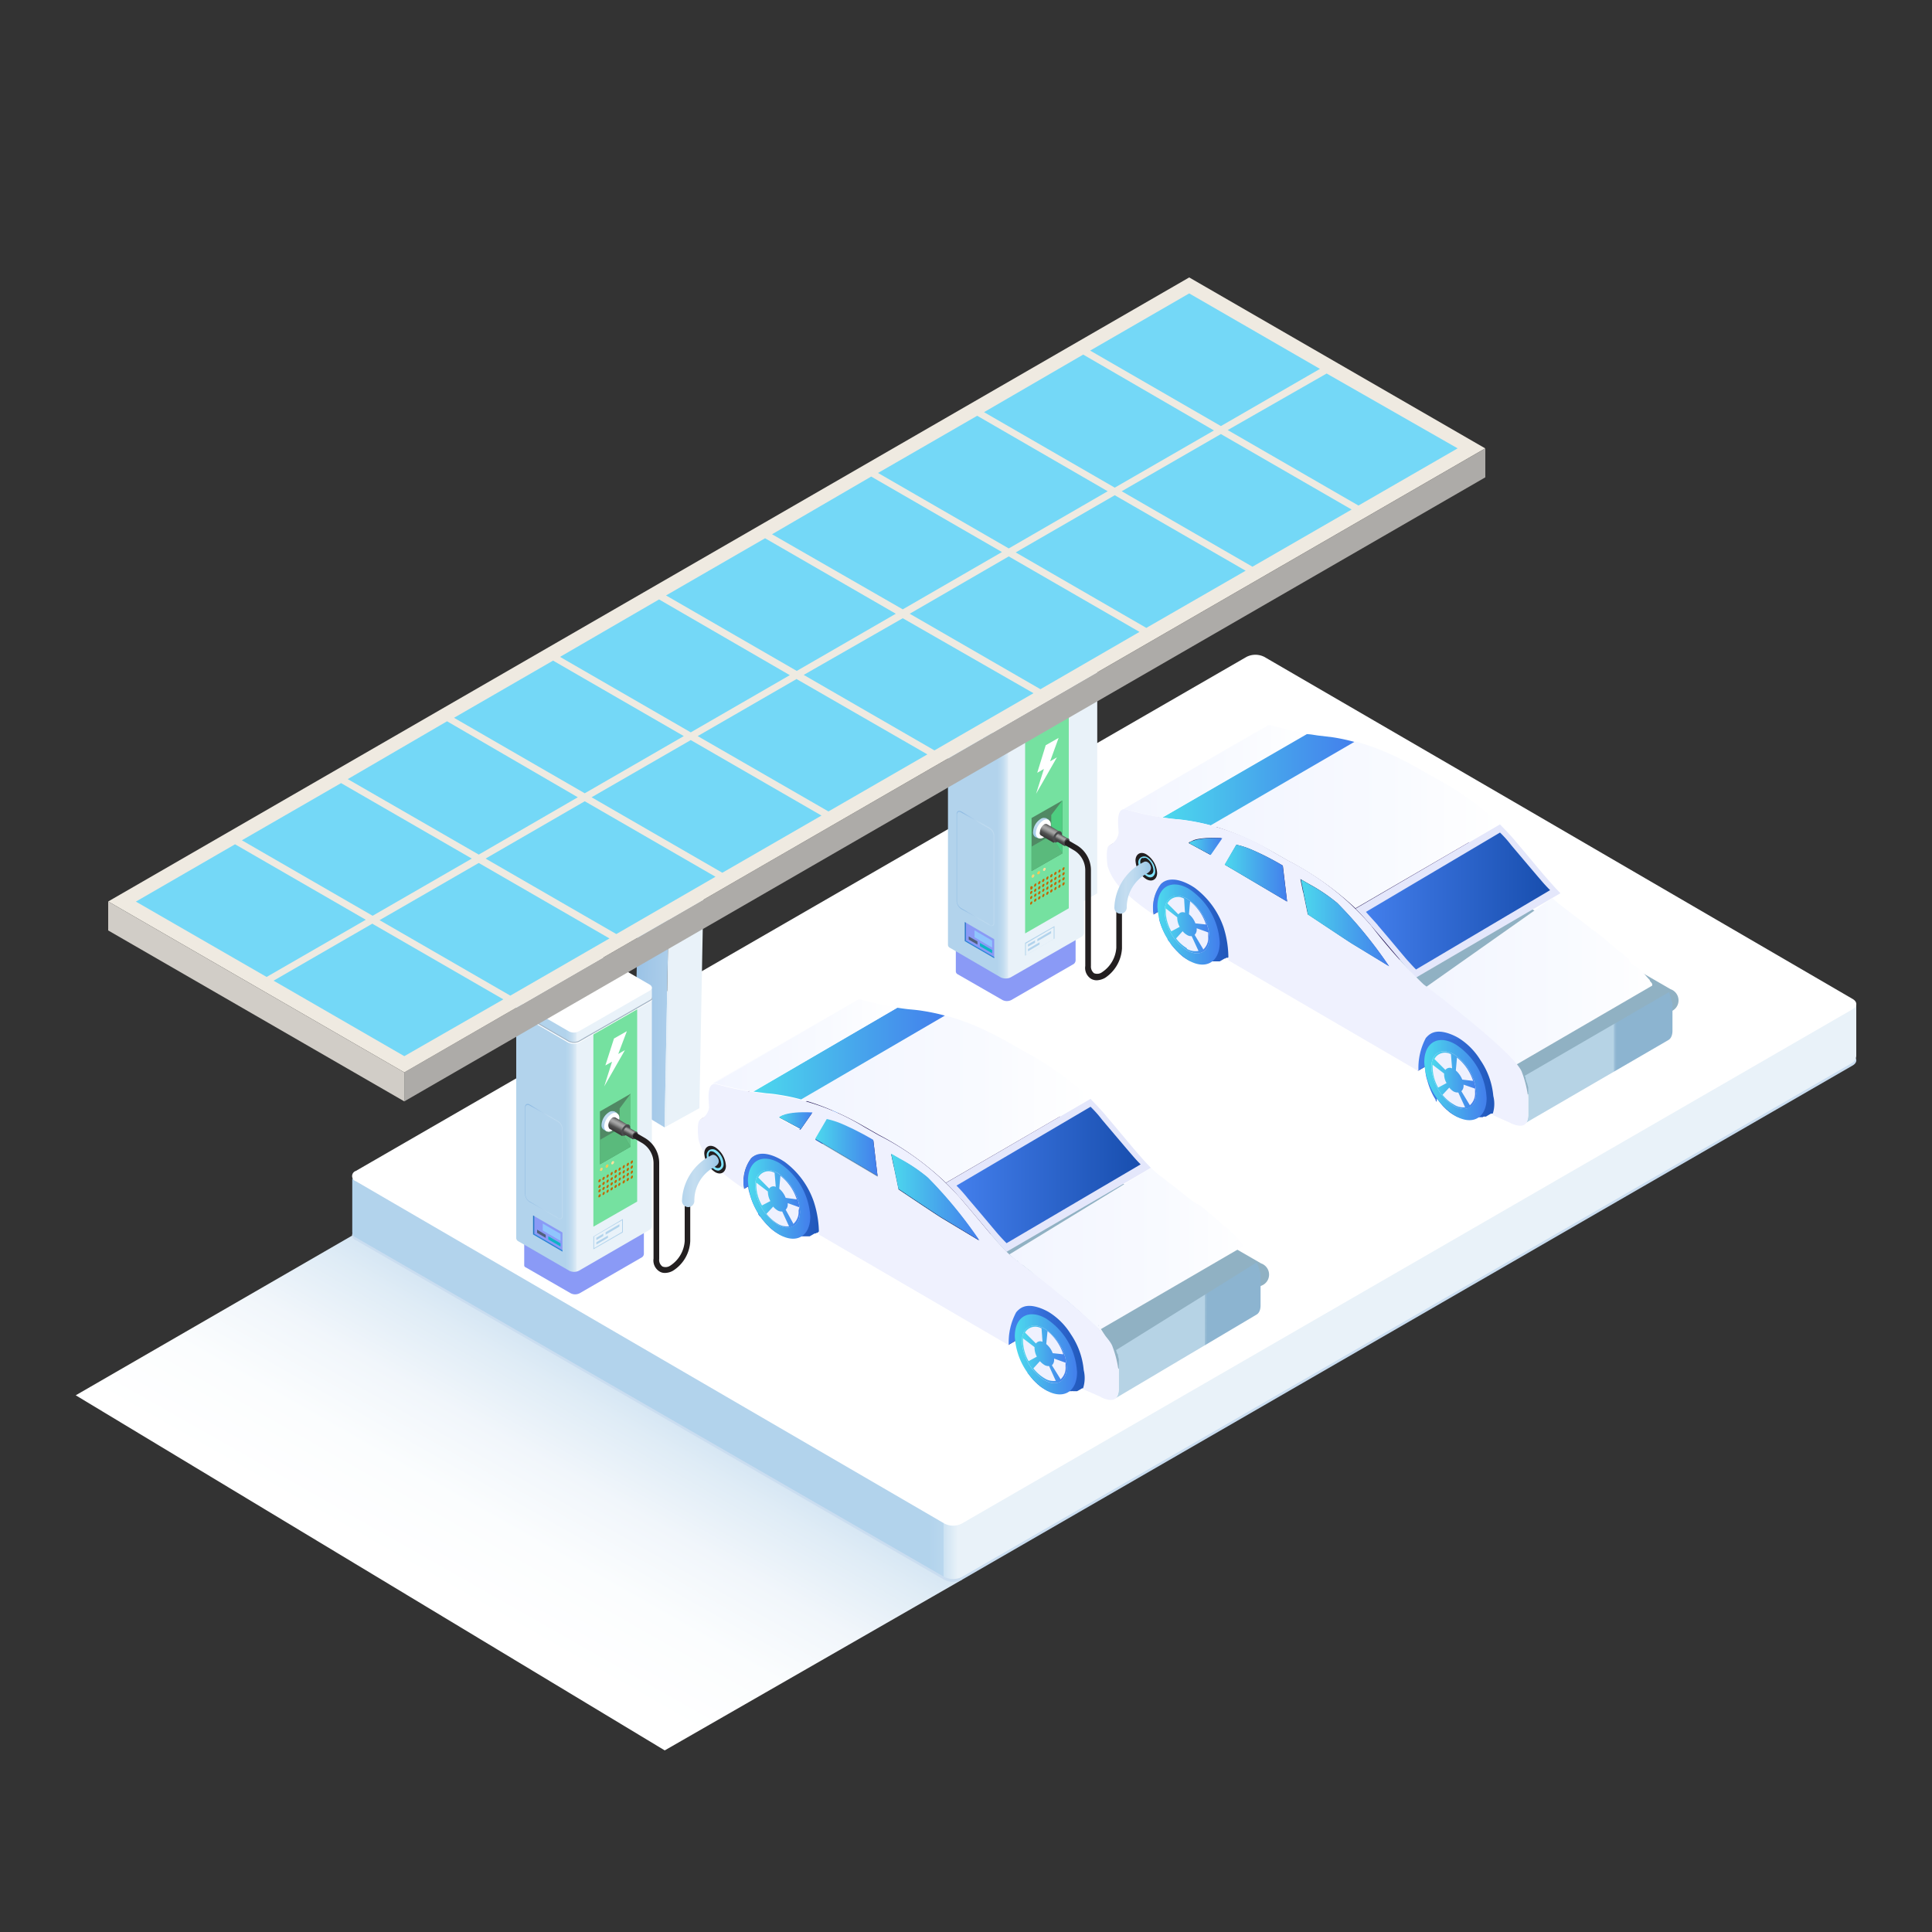 <?xml version="1.0" encoding="UTF-8"?> <svg xmlns="http://www.w3.org/2000/svg" xmlns:xlink="http://www.w3.org/1999/xlink" viewBox="0 0 150 150"><rect x="0" y="0" width="150" height="150" fill="#333333" stroke="none"/><defs><style>.cls-1{fill:url(#linear-gradient);}.cls-2{fill:url(#linear-gradient-2);}.cls-3{fill:url(#linear-gradient-3);}.cls-4{fill:url(#linear-gradient-4);}.cls-5{fill:url(#linear-gradient-5);}.cls-6{fill:url(#linear-gradient-6);}.cls-7{fill:url(#linear-gradient-7);}.cls-8{fill:url(#linear-gradient-8);}.cls-9{fill:url(#linear-gradient-9);}.cls-10{fill:url(#linear-gradient-10);}.cls-11{isolation:isolate;}.cls-12,.cls-124,.cls-13,.cls-14,.cls-85,.cls-98{mix-blend-mode:multiply;}.cls-12{fill:url(#linear-gradient-11);}.cls-13{fill:url(#linear-gradient-12);}.cls-14{fill:#caddf0;}.cls-15{fill:url(#linear-gradient-13);}.cls-16,.cls-97{fill:#fff;}.cls-17{fill:#90b1c3;}.cls-18{clip-path:url(#clip-path);}.cls-19{fill:url(#linear-gradient-15);}.cls-20{clip-path:url(#clip-path-2);}.cls-21{fill:url(#linear-gradient-17);}.cls-22{fill:url(#linear-gradient-18);}.cls-23{fill:url(#linear-gradient-19);}.cls-24{fill:#eff1fe;}.cls-25{fill:url(#linear-gradient-20);}.cls-26{fill:url(#linear-gradient-21);}.cls-27{fill:url(#linear-gradient-22);}.cls-28{fill:url(#linear-gradient-23);}.cls-29{clip-path:url(#clip-path-3);}.cls-30{fill:url(#linear-gradient-26);}.cls-31{clip-path:url(#clip-path-4);}.cls-32{fill:url(#linear-gradient-28);}.cls-33{fill:url(#linear-gradient-29);}.cls-34{clip-path:url(#clip-path-5);}.cls-35{fill:url(#linear-gradient-32);}.cls-36{fill:url(#linear-gradient-33);}.cls-37{fill:url(#linear-gradient-34);}.cls-38{fill:url(#linear-gradient-35);}.cls-39{fill:url(#linear-gradient-36);}.cls-40{fill:#e4e7fb;}.cls-41{fill:url(#linear-gradient-37);}.cls-42{fill:url(#linear-gradient-38);}.cls-43{fill:url(#linear-gradient-39);}.cls-44{fill:url(#linear-gradient-40);}.cls-45{fill:url(#linear-gradient-41);}.cls-46{fill:url(#linear-gradient-42);}.cls-47{fill:url(#linear-gradient-43);}.cls-48{fill:url(#linear-gradient-44);}.cls-49{fill:url(#linear-gradient-45);}.cls-50{fill:url(#linear-gradient-46);}.cls-51{clip-path:url(#clip-path-6);}.cls-52{fill:url(#linear-gradient-48);}.cls-53{clip-path:url(#clip-path-7);}.cls-54{fill:url(#linear-gradient-50);}.cls-55{fill:url(#linear-gradient-51);}.cls-56{fill:url(#linear-gradient-52);}.cls-57{fill:url(#linear-gradient-53);}.cls-58{fill:url(#linear-gradient-54);}.cls-59{fill:url(#linear-gradient-55);}.cls-60{fill:url(#linear-gradient-56);}.cls-61{clip-path:url(#clip-path-8);}.cls-62{fill:url(#linear-gradient-59);}.cls-63{clip-path:url(#clip-path-9);}.cls-64{fill:url(#linear-gradient-61);}.cls-65{fill:url(#linear-gradient-62);}.cls-66{clip-path:url(#clip-path-10);}.cls-67{fill:url(#linear-gradient-65);}.cls-68{fill:url(#linear-gradient-66);}.cls-69{fill:url(#linear-gradient-67);}.cls-70{fill:url(#linear-gradient-68);}.cls-71{fill:url(#linear-gradient-69);}.cls-72{fill:url(#linear-gradient-70);}.cls-73{fill:url(#linear-gradient-71);}.cls-74{fill:url(#linear-gradient-72);}.cls-75{fill:url(#linear-gradient-73);}.cls-76{fill:url(#linear-gradient-74);}.cls-77{fill:url(#linear-gradient-75);}.cls-78{fill:url(#linear-gradient-76);}.cls-79{fill:url(#linear-gradient-77);}.cls-80{fill:url(#linear-gradient-78);}.cls-81{fill:url(#linear-gradient-79);}.cls-82{fill:url(#linear-gradient-80);}.cls-83{fill:#f8fbfd;}.cls-84{fill:url(#linear-gradient-81);}.cls-86{fill:url(#linear-gradient-82);}.cls-87{fill:url(#linear-gradient-83);}.cls-88{fill:url(#linear-gradient-84);}.cls-89{fill:#8a9af6;}.cls-90{fill:url(#linear-gradient-85);}.cls-91{fill:url(#linear-gradient-86);}.cls-92{fill:#75e1a0;}.cls-93{fill:#508964;}.cls-94{fill:#5aba7c;}.cls-95{fill:#62c485;}.cls-96{fill:#c36600;}.cls-97{mix-blend-mode:soft-light;}.cls-98{fill:#a7b7c7;}.cls-99{fill:#ffe09c;}.cls-100{fill:#ffc84d;}.cls-101{fill:#ffd372;}.cls-102{fill:#b2d3ec;}.cls-103{fill:#90c5fd;}.cls-104{fill:#0eb4c5;}.cls-105{fill:#2888d4;}.cls-106{fill:#2478c2;}.cls-107{fill:#50607b;}.cls-108{fill:url(#linear-gradient-87);}.cls-109{fill:url(#linear-gradient-88);}.cls-110{fill:#4b4c4e;}.cls-111{fill:url(#linear-gradient-89);}.cls-112{fill:#231f20;}.cls-113{fill:#80e3fd;}.cls-114{fill:url(#linear-gradient-90);}.cls-115{fill:url(#linear-gradient-91);}.cls-116{fill:url(#linear-gradient-92);}.cls-117{fill:#4ece81;}.cls-118{fill:url(#linear-gradient-93);}.cls-119{fill:url(#linear-gradient-94);}.cls-120{fill:url(#linear-gradient-95);}.cls-121{fill:url(#linear-gradient-96);}.cls-122{fill:#adaba8;}.cls-122,.cls-123,.cls-124,.cls-125{fill-rule:evenodd;}.cls-123{fill:#efeae1;}.cls-124{fill:#74d8f7;}.cls-125{fill:#d1cdc7;}</style><linearGradient id="linear-gradient" x1="78.28" y1="99.71" x2="90.47" y2="99.71" gradientUnits="userSpaceOnUse"><stop offset="0" stop-color="#1e124f"></stop><stop offset="0.23" stop-color="#201452"></stop><stop offset="0.44" stop-color="#28185d"></stop><stop offset="0.63" stop-color="#34206f"></stop><stop offset="0.81" stop-color="#452b87"></stop><stop offset="0.98" stop-color="#5a39a7"></stop><stop offset="1" stop-color="#5d3bab"></stop></linearGradient><linearGradient id="linear-gradient-2" x1="57.74" y1="87.76" x2="69.76" y2="87.76" xlink:href="#linear-gradient"></linearGradient><linearGradient id="linear-gradient-3" x1="54.36" y1="83.67" x2="65.58" y2="83.67" xlink:href="#linear-gradient"></linearGradient><linearGradient id="linear-gradient-4" x1="54.37" y1="83.65" x2="65.65" y2="83.65" xlink:href="#linear-gradient"></linearGradient><linearGradient id="linear-gradient-5" x1="60.49" y1="83.44" x2="71.83" y2="83.44" xlink:href="#linear-gradient"></linearGradient><linearGradient id="linear-gradient-6" x1="110.08" y1="78.42" x2="122.26" y2="78.42" xlink:href="#linear-gradient"></linearGradient><linearGradient id="linear-gradient-7" x1="89.53" y1="66.47" x2="101.55" y2="66.47" xlink:href="#linear-gradient"></linearGradient><linearGradient id="linear-gradient-8" x1="86.15" y1="62.38" x2="97.37" y2="62.38" xlink:href="#linear-gradient"></linearGradient><linearGradient id="linear-gradient-9" x1="86.16" y1="62.37" x2="97.44" y2="62.37" xlink:href="#linear-gradient"></linearGradient><linearGradient id="linear-gradient-10" x1="92.28" y1="62.15" x2="103.62" y2="62.15" xlink:href="#linear-gradient"></linearGradient><linearGradient id="linear-gradient-11" x1="67.26" y1="92.91" x2="56.86" y2="111.23" gradientUnits="userSpaceOnUse"><stop offset="0" stop-color="#d7e7f4"></stop><stop offset="0.09" stop-color="#dfecf6"></stop><stop offset="0.37" stop-color="#f1f6fb"></stop><stop offset="0.67" stop-color="#fbfdfe"></stop><stop offset="1" stop-color="#fff"></stop></linearGradient><linearGradient id="linear-gradient-12" x1="45.54" y1="106.24" x2="35.34" y2="124.19" gradientUnits="userSpaceOnUse"><stop offset="0.02" stop-color="#d7e7f4"></stop><stop offset="0.11" stop-color="#dfecf6"></stop><stop offset="0.38" stop-color="#f1f6fb"></stop><stop offset="0.67" stop-color="#fbfdfe"></stop><stop offset="1" stop-color="#fff"></stop></linearGradient><linearGradient id="linear-gradient-13" x1="144.47" y1="100.26" x2="29.57" y2="100.26" gradientUnits="userSpaceOnUse"><stop offset="0.61" stop-color="#e9f2f9"></stop><stop offset="0.62" stop-color="#cce2f2"></stop><stop offset="0.62" stop-color="#b9d7ee"></stop><stop offset="0.63" stop-color="#b2d3ec"></stop></linearGradient><clipPath id="clip-path"><path class="cls-1" d="M90.47,95l-11.21,6.52a1.31,1.31,0,0,0-.39.34,4.89,4.89,0,0,0-.58,2.56l11.22-6.51a5,5,0,0,1,.57-2.56A1.65,1.65,0,0,1,90.47,95Z"></path></clipPath><linearGradient id="linear-gradient-15" x1="78.28" y1="99.71" x2="90.47" y2="99.71" gradientUnits="userSpaceOnUse"><stop offset="0" stop-color="#437fec"></stop><stop offset="0.36" stop-color="#336cd5"></stop><stop offset="1" stop-color="#184eae"></stop></linearGradient><clipPath id="clip-path-2"><path class="cls-2" d="M69.76,83.22,58.54,89.74a1,1,0,0,0-.25.21,3,3,0,0,0-.52,2.35L69,85.78a3.09,3.09,0,0,1,.52-2.35A1.33,1.33,0,0,1,69.76,83.22Z"></path></clipPath><linearGradient id="linear-gradient-17" x1="57.74" y1="87.76" x2="69.76" y2="87.76" xlink:href="#linear-gradient-15"></linearGradient><linearGradient id="linear-gradient-18" x1="58.04" y1="92.51" x2="64.84" y2="92.51" xlink:href="#linear-gradient-15"></linearGradient><linearGradient id="linear-gradient-19" x1="58.07" y1="93.07" x2="62.91" y2="93.07" gradientUnits="userSpaceOnUse"><stop offset="0" stop-color="#4cd9ed"></stop><stop offset="0.54" stop-color="#47a6ec"></stop><stop offset="1" stop-color="#437fec"></stop></linearGradient><linearGradient id="linear-gradient-20" x1="58.63" y1="93.07" x2="62.11" y2="93.07" xlink:href="#linear-gradient-19"></linearGradient><linearGradient id="linear-gradient-21" x1="78.76" y1="104.59" x2="85.56" y2="104.59" xlink:href="#linear-gradient-15"></linearGradient><linearGradient id="linear-gradient-22" x1="78.79" y1="105.15" x2="83.62" y2="105.15" xlink:href="#linear-gradient-19"></linearGradient><linearGradient id="linear-gradient-23" x1="79.34" y1="105.15" x2="82.82" y2="105.15" xlink:href="#linear-gradient-19"></linearGradient><clipPath id="clip-path-3"><path class="cls-3" d="M65.57,80.42,54.36,86.93h0l11.21-6.52Z"></path></clipPath><linearGradient id="linear-gradient-26" x1="54.36" y1="83.68" x2="65.57" y2="83.68" xlink:href="#linear-gradient"></linearGradient><clipPath id="clip-path-4"><path class="cls-4" d="M54.43,86.9l11.22-6.52-.07,0L54.37,86.93Z"></path></clipPath><linearGradient id="linear-gradient-28" x1="54.42" y1="83.64" x2="65.65" y2="83.64" xlink:href="#linear-gradient"></linearGradient><linearGradient id="linear-gradient-29" x1="54.37" y1="83.66" x2="65.64" y2="83.66" xlink:href="#linear-gradient"></linearGradient><clipPath id="clip-path-5"><path class="cls-5" d="M71.83,80.13,60.61,86.65c-.08,0-.12.09-.12.1L71.7,80.23A.44.44,0,0,1,71.83,80.13Z"></path></clipPath><linearGradient id="linear-gradient-32" x1="60.49" y1="83.95" x2="73.39" y2="83.95" xlink:href="#linear-gradient"></linearGradient><linearGradient id="linear-gradient-33" x1="63.29" y1="84.39" x2="75.4" y2="84.39" xlink:href="#linear-gradient"></linearGradient><linearGradient id="linear-gradient-34" x1="63.29" y1="86.6" x2="79.35" y2="86.6" xlink:href="#linear-gradient"></linearGradient><linearGradient id="linear-gradient-35" x1="69.19" y1="87.69" x2="80.97" y2="87.69" xlink:href="#linear-gradient"></linearGradient><linearGradient id="linear-gradient-36" x1="69.76" y1="91.06" x2="87.25" y2="91.06" xlink:href="#linear-gradient"></linearGradient><linearGradient id="linear-gradient-37" x1="62.2" y1="85.34" x2="84.66" y2="85.34" gradientUnits="userSpaceOnUse"><stop offset="0" stop-color="#f2f5ff"></stop><stop offset="0.61" stop-color="#f8faff"></stop><stop offset="1" stop-color="#fff"></stop></linearGradient><linearGradient id="linear-gradient-38" x1="58.45" y1="81.8" x2="73.41" y2="81.8" xlink:href="#linear-gradient-19"></linearGradient><linearGradient id="linear-gradient-39" x1="55.41" y1="81.18" x2="69.67" y2="81.18" xlink:href="#linear-gradient-37"></linearGradient><linearGradient id="linear-gradient-40" x1="55.3" y1="80.88" x2="66.63" y2="80.88" xlink:href="#linear-gradient-37"></linearGradient><linearGradient id="linear-gradient-41" x1="86.38" y1="103.32" x2="98.08" y2="103.32" gradientUnits="userSpaceOnUse"><stop offset="0.61" stop-color="#b6d3e5"></stop><stop offset="0.61" stop-color="#a6c7dd"></stop><stop offset="0.62" stop-color="#93b9d3"></stop><stop offset="0.63" stop-color="#8cb4d0"></stop></linearGradient><linearGradient id="linear-gradient-42" x1="78.15" y1="97.62" x2="97.59" y2="97.62" xlink:href="#linear-gradient-37"></linearGradient><linearGradient id="linear-gradient-43" x1="74.26" y1="91.23" x2="88.56" y2="91.23" xlink:href="#linear-gradient-15"></linearGradient><linearGradient id="linear-gradient-44" x1="69.19" y1="92.94" x2="76.03" y2="92.94" xlink:href="#linear-gradient-19"></linearGradient><linearGradient id="linear-gradient-45" x1="63.29" y1="89.09" x2="68.14" y2="89.09" xlink:href="#linear-gradient-19"></linearGradient><linearGradient id="linear-gradient-46" x1="60.49" y1="87.01" x2="63.08" y2="87.01" xlink:href="#linear-gradient-19"></linearGradient><clipPath id="clip-path-6"><path class="cls-6" d="M122.26,73.71q-5.6,3.27-11.21,6.52a1.64,1.64,0,0,0-.39.34,5,5,0,0,0-.57,2.57l11.21-6.52a4.89,4.89,0,0,1,.58-2.56A1.61,1.61,0,0,1,122.26,73.71Z"></path></clipPath><linearGradient id="linear-gradient-48" x1="110.08" y1="78.42" x2="122.26" y2="78.42" xlink:href="#linear-gradient-15"></linearGradient><clipPath id="clip-path-7"><path class="cls-7" d="M101.55,61.94,90.34,68.45a1.09,1.09,0,0,0-.26.21A3.05,3.05,0,0,0,89.56,71l11.21-6.52a3.14,3.14,0,0,1,.52-2.35A1,1,0,0,1,101.55,61.94Z"></path></clipPath><linearGradient id="linear-gradient-50" x1="89.53" y1="66.47" x2="101.55" y2="66.47" xlink:href="#linear-gradient-15"></linearGradient><linearGradient id="linear-gradient-51" x1="89.83" y1="71.22" x2="96.63" y2="71.22" xlink:href="#linear-gradient-15"></linearGradient><linearGradient id="linear-gradient-52" x1="89.86" y1="71.78" x2="94.7" y2="71.78" xlink:href="#linear-gradient-19"></linearGradient><linearGradient id="linear-gradient-53" x1="90.42" y1="71.78" x2="93.9" y2="71.78" xlink:href="#linear-gradient-19"></linearGradient><linearGradient id="linear-gradient-54" x1="110.55" y1="83.3" x2="117.35" y2="83.3" xlink:href="#linear-gradient-15"></linearGradient><linearGradient id="linear-gradient-55" x1="110.58" y1="83.86" x2="115.41" y2="83.86" xlink:href="#linear-gradient-19"></linearGradient><linearGradient id="linear-gradient-56" x1="111.13" y1="83.86" x2="114.61" y2="83.86" xlink:href="#linear-gradient-19"></linearGradient><clipPath id="clip-path-8"><path class="cls-8" d="M97.36,59.13q-5.61,3.25-11.21,6.52s0,0,0,0l11.21-6.52A0,0,0,0,1,97.36,59.13Z"></path></clipPath><linearGradient id="linear-gradient-59" x1="86.15" y1="62.39" x2="97.36" y2="62.39" xlink:href="#linear-gradient"></linearGradient><clipPath id="clip-path-9"><path class="cls-9" d="M86.22,65.61l11.22-6.52-.07,0L86.16,65.64Z"></path></clipPath><linearGradient id="linear-gradient-61" x1="86.22" y1="62.35" x2="97.44" y2="62.35" xlink:href="#linear-gradient"></linearGradient><linearGradient id="linear-gradient-62" x1="86.16" y1="62.37" x2="97.43" y2="62.37" xlink:href="#linear-gradient"></linearGradient><clipPath id="clip-path-10"><path class="cls-10" d="M103.62,58.84,92.41,65.36c-.09,0-.13.09-.13.1l11.21-6.52A.44.44,0,0,1,103.62,58.84Z"></path></clipPath><linearGradient id="linear-gradient-65" x1="92.28" y1="62.66" x2="105.18" y2="62.66" xlink:href="#linear-gradient"></linearGradient><linearGradient id="linear-gradient-66" x1="95.08" y1="63.11" x2="107.19" y2="63.11" xlink:href="#linear-gradient"></linearGradient><linearGradient id="linear-gradient-67" x1="95.08" y1="65.31" x2="111.14" y2="65.31" xlink:href="#linear-gradient"></linearGradient><linearGradient id="linear-gradient-68" x1="100.98" y1="66.4" x2="112.77" y2="66.4" xlink:href="#linear-gradient"></linearGradient><linearGradient id="linear-gradient-69" x1="101.55" y1="69.77" x2="119.04" y2="69.77" xlink:href="#linear-gradient"></linearGradient><linearGradient id="linear-gradient-70" x1="93.99" y1="64.05" x2="116.45" y2="64.05" xlink:href="#linear-gradient-37"></linearGradient><linearGradient id="linear-gradient-71" x1="90.24" y1="60.52" x2="105.2" y2="60.52" xlink:href="#linear-gradient-19"></linearGradient><linearGradient id="linear-gradient-72" x1="87.2" y1="59.89" x2="101.46" y2="59.89" xlink:href="#linear-gradient-37"></linearGradient><linearGradient id="linear-gradient-73" x1="87.09" y1="59.59" x2="98.42" y2="59.59" xlink:href="#linear-gradient-37"></linearGradient><linearGradient id="linear-gradient-74" x1="118.17" y1="82.03" x2="129.87" y2="82.03" xlink:href="#linear-gradient-41"></linearGradient><linearGradient id="linear-gradient-75" x1="109.32" y1="76.66" x2="128.76" y2="76.66" xlink:href="#linear-gradient-37"></linearGradient><linearGradient id="linear-gradient-76" x1="106.05" y1="69.94" x2="120.35" y2="69.94" xlink:href="#linear-gradient-15"></linearGradient><linearGradient id="linear-gradient-77" x1="100.98" y1="71.65" x2="107.82" y2="71.65" xlink:href="#linear-gradient-19"></linearGradient><linearGradient id="linear-gradient-78" x1="95.08" y1="67.8" x2="99.93" y2="67.8" xlink:href="#linear-gradient-19"></linearGradient><linearGradient id="linear-gradient-79" x1="92.28" y1="65.72" x2="94.87" y2="65.72" xlink:href="#linear-gradient-19"></linearGradient><linearGradient id="linear-gradient-80" x1="76.58" y1="52.87" x2="91.14" y2="52.87" gradientUnits="userSpaceOnUse"><stop offset="0.15" stop-color="#8fbbe3"></stop><stop offset="0.32" stop-color="#a3c8e8"></stop><stop offset="0.54" stop-color="#b7d5ed"></stop><stop offset="0.68" stop-color="#bedaef"></stop></linearGradient><linearGradient id="linear-gradient-81" x1="79.49" y1="52.8" x2="87.69" y2="52.8" gradientUnits="userSpaceOnUse"><stop offset="0.08" stop-color="#b2d3ec"></stop><stop offset="0.17" stop-color="#b6d5ed"></stop><stop offset="0.25" stop-color="#c1dbef"></stop><stop offset="0.33" stop-color="#d3e6f4"></stop><stop offset="0.39" stop-color="#e9f2f9"></stop></linearGradient><linearGradient id="linear-gradient-82" x1="514.79" y1="73.93" x2="511.18" y2="80.31" gradientTransform="translate(-432.67 -15.63) rotate(1.07)" gradientUnits="userSpaceOnUse"><stop offset="0.08" stop-color="#d7e7f4"></stop><stop offset="0.26" stop-color="#e2eef7"></stop><stop offset="0.71" stop-color="#f7fafd"></stop><stop offset="1" stop-color="#fff"></stop></linearGradient><linearGradient id="linear-gradient-83" x1="45.34" y1="76.08" x2="59.89" y2="76.08" gradientTransform="translate(2.1 -7.51) rotate(1.07)" xlink:href="#linear-gradient-80"></linearGradient><linearGradient id="linear-gradient-84" x1="48.25" y1="76" x2="56.45" y2="76" gradientTransform="translate(2.1 -7.51) rotate(1.07)" xlink:href="#linear-gradient-81"></linearGradient><linearGradient id="linear-gradient-85" x1="485.41" y1="87.7" x2="475.3" y2="87.7" gradientTransform="translate(-434.84)" gradientUnits="userSpaceOnUse"><stop offset="0.57" stop-color="#e9f2f9"></stop><stop offset="0.58" stop-color="#dae9f5"></stop><stop offset="0.61" stop-color="#c4ddf0"></stop><stop offset="0.64" stop-color="#b7d6ed"></stop><stop offset="0.66" stop-color="#b2d3ec"></stop></linearGradient><linearGradient id="linear-gradient-86" x1="475.59" y1="90.18" x2="478.53" y2="90.18" gradientTransform="translate(-434.84)" xlink:href="#linear-gradient-80"></linearGradient><linearGradient id="linear-gradient-87" x1="-2206.56" y1="86.24" x2="-2205.81" y2="87.75" gradientTransform="matrix(-1, 0, 0, 1, -2159, 0)" gradientUnits="userSpaceOnUse"><stop offset="0" stop-color="#b4d4ec"></stop><stop offset="0.33" stop-color="#c4ddf0"></stop><stop offset="0.53" stop-color="#bedaef"></stop><stop offset="0.78" stop-color="#aed1eb"></stop><stop offset="1" stop-color="#9bc6e6"></stop></linearGradient><linearGradient id="linear-gradient-88" x1="-2207.17" y1="86.99" x2="-2206.74" y2="87.81" gradientTransform="matrix(-1, 0, 0, 1, -2159, 0)" gradientUnits="userSpaceOnUse"><stop offset="0" stop-color="#4d4d4d"></stop><stop offset="0.05" stop-color="#666"></stop><stop offset="0.12" stop-color="#828282"></stop><stop offset="0.2" stop-color="#969696"></stop><stop offset="0.27" stop-color="#a2a2a2"></stop><stop offset="0.34" stop-color="#a6a6a6"></stop><stop offset="0.41" stop-color="#9e9e9e"></stop><stop offset="0.52" stop-color="#878787"></stop><stop offset="0.66" stop-color="#636363"></stop><stop offset="0.72" stop-color="#525252"></stop><stop offset="1" stop-color="#3b3b3b"></stop></linearGradient><linearGradient id="linear-gradient-89" x1="-2208.02" y1="87.66" x2="-2207.73" y2="88.2" xlink:href="#linear-gradient-88"></linearGradient><linearGradient id="linear-gradient-90" x1="52.95" y1="91.69" x2="55.8" y2="91.69" gradientTransform="matrix(1, 0, 0, 1, 0, 0)" xlink:href="#linear-gradient-87"></linearGradient><linearGradient id="linear-gradient-91" x1="518.92" y1="64.93" x2="508.81" y2="64.93" xlink:href="#linear-gradient-85"></linearGradient><linearGradient id="linear-gradient-92" x1="509.1" y1="67.41" x2="512.05" y2="67.41" gradientTransform="translate(-434.84)" xlink:href="#linear-gradient-80"></linearGradient><linearGradient id="linear-gradient-93" x1="-2240.08" y1="63.47" x2="-2239.32" y2="64.98" xlink:href="#linear-gradient-87"></linearGradient><linearGradient id="linear-gradient-94" x1="-2240.69" y1="64.21" x2="-2240.25" y2="65.04" xlink:href="#linear-gradient-88"></linearGradient><linearGradient id="linear-gradient-95" x1="-2241.54" y1="64.89" x2="-2241.25" y2="65.43" xlink:href="#linear-gradient-88"></linearGradient><linearGradient id="linear-gradient-96" x1="86.47" y1="68.92" x2="89.32" y2="68.92" gradientTransform="matrix(1, 0, 0, 1, 0, 0)" xlink:href="#linear-gradient-87"></linearGradient></defs><g class="cls-11"><g id="Layer_1" data-name="Layer 1"><polygon class="cls-12" points="94.89 108.37 88.77 104.85 88.8 104.83 51.4 83.32 28.9 96.32 71.28 121.93 94.89 108.37"></polygon><polygon class="cls-13" points="74.69 122.65 27.86 95.63 5.88 108.33 51.61 135.9 74.69 122.65"></polygon><path class="cls-14" d="M143.84,81.93,126.15,70.86a1.45,1.45,0,0,0-.51-.16l-3.83-2.39a1.35,1.35,0,0,0-.37-.13l-1.25-.78a1.18,1.18,0,0,0-.51-.16l-3.83-2.39a1.52,1.52,0,0,0-1.22-.07l-6.18-4.2a1.44,1.44,0,0,0-.81-.16L104.12,58a1.33,1.33,0,0,0-.5-.15l-1.12-.76a1.48,1.48,0,0,0-.82-.16l-3.52-2.39a1.53,1.53,0,0,0-1.38,0L76,67a1.51,1.51,0,0,0-1,.14L27.63,95.49a.42.42,0,0,0,0,.8l45.68,26.36a1.53,1.53,0,0,0,1.38,0l69.14-39.92C144.22,82.51,144.22,82.15,143.84,81.93Z"></path><path class="cls-15" d="M27.35,91.52v4.15a.47.47,0,0,0,.28.41l45.68,26.35a1.53,1.53,0,0,0,1.38,0l69.14-39.92a.69.69,0,0,0,.29-.55v-4Z"></path><path class="cls-16" d="M143.84,77.56,117.51,62.24,98.16,51a1.53,1.53,0,0,0-1.38,0L49.44,78.32,27.63,90.91a.42.42,0,0,0,0,.8l45.68,26.57a1.47,1.47,0,0,0,1.38,0l69.14-39.92C144.22,78.14,144.22,77.78,143.84,77.56Z"></path><path class="cls-17" d="M97.91,98.09l-24-13.86a3.33,3.33,0,0,0-3,0L59.81,90.68a.92.92,0,0,0,0,1.74l24,13.86a3.3,3.3,0,0,0,3,0l11.1-6.45A.92.92,0,0,0,97.91,98.09Z"></path><path class="cls-1" d="M90.47,95l-11.21,6.52a1.31,1.31,0,0,0-.39.34,4.89,4.89,0,0,0-.58,2.56l11.22-6.51a5,5,0,0,1,.57-2.56A1.65,1.65,0,0,1,90.47,95Z"></path><g class="cls-18"><path class="cls-19" d="M78.29,104.42l11.22-6.51a5,5,0,0,1,.57-2.56,1.65,1.65,0,0,1,.39-.35l-11.21,6.52a1.31,1.31,0,0,0-.39.34,4.89,4.89,0,0,0-.58,2.56Z"></path></g><path class="cls-2" d="M69.76,83.22,58.54,89.74a1,1,0,0,0-.25.21,3,3,0,0,0-.52,2.35L69,85.78a3.09,3.09,0,0,1,.52-2.35A1.33,1.33,0,0,1,69.76,83.22Z"></path><g class="cls-20"><path class="cls-21" d="M57.77,92.3,69,85.78a3.09,3.09,0,0,1,.52-2.35,1.33,1.33,0,0,1,.26-.21L58.54,89.74a1,1,0,0,0-.25.21,3,3,0,0,0-.52,2.35Z"></path></g><path class="cls-22" d="M59.05,94.49l.15.2h0l.16.19h0l.17.19.09.09.09.09h0l.07.07.11.1h0l.15.12h0l0,0h0l0,0h0a3.08,3.08,0,0,0,.62.37,0,0,0,0,1,0,0h0l0,0h0a1.27,1.27,0,0,0,.23.08h0l.1,0,.16,0a1.66,1.66,0,0,0,.32,0h0l.2,0,.07,0h.12a.76.76,0,0,0,.19,0h0l.06,0h0l.09,0,.08,0,.08,0,.08,0,.09,0,.08,0,.08,0,.09,0,.08,0h0l.21-.12.17-.1,0,0a0,0,0,0,1,0,0h0l0,0,0,0h0l.08,0,.07-.05.07,0,.07-.06h0l.13-.1,0,0,0,0,.06-.06h0l.06-.07h0l.06-.07h0l0-.08.09-.12,0-.06.06-.11h0l0,0s0,0,0,0,0-.09,0-.13a3.59,3.59,0,0,0,.08-.35,2.78,2.78,0,0,0,0-.91v0h0s0-.08,0-.14v-.08a.5.5,0,0,1,0-.12l0-.13h0c-.06-.23-.13-.42-.15-.49l0,0a3.56,3.56,0,0,0-.19-.47,2.12,2.12,0,0,0-.11-.21,3.19,3.19,0,0,0-.47-.76l-.05-.07A4.46,4.46,0,0,0,63,89.6l0,0-.14-.12,0,0h0l-.2-.14h0l-.2-.12h0l-.19-.11h0l-.07,0L62,89a.13.13,0,0,0-.08,0l-.1,0h0l-.07,0h0l-.06,0h-1l-.07,0h0l-.08,0h-.06l-.08,0h0l-.09,0h0l-.07,0h-.06l0,0h0l-.07,0h0l0,0,0,0h0l0,0h0l0,0,0,0h0l-.21.13h0l0,0,0,0h0l0,0h0l-.07,0h0A2.3,2.3,0,0,0,58.15,91a.25.25,0,0,0,0,.07,2.9,2.9,0,0,0,.07,1.66,5.27,5.27,0,0,0,.38,1s0,0,0,0l0,0c.08.16.17.32.26.47l0,0s0,0,0,0l0,0,0,.06a.83.83,0,0,1,.08.12Z"></path><path class="cls-23" d="M60.5,90.29c-1.34-.77-2.42-.15-2.43,1.38a5.34,5.34,0,0,0,2.41,4.17c1.34.77,2.42.16,2.43-1.38A5.34,5.34,0,0,0,60.5,90.29Z"></path><g class="cls-11"><path class="cls-24" d="M60.37,91.07a3.83,3.83,0,0,1,1.74,3c0,1.1-.79,1.55-1.75,1a3.81,3.81,0,0,1-1.73-3c0-1.1.78-1.55,1.74-1Z"></path></g><path class="cls-25" d="M60.37,91.07c-1-.56-1.74-.11-1.74,1a3.79,3.79,0,0,0,1.73,3c1,.56,1.74.11,1.75-1A3.83,3.83,0,0,0,60.37,91.07Zm1.49,2.05L61,93a1.73,1.73,0,0,0-.5-.71l.09-1A3.77,3.77,0,0,1,61.86,93.12Zm-1.72-2.06.09,1.09a.4.4,0,0,0-.51.13l-.85-.86A.91.91,0,0,1,60.14,91.06Zm-1.42,1c0-.08,0-.16,0-.24l.9.69a.14.14,0,0,0,0,.07,1.55,1.55,0,0,0,.19.67l-.65.34A3.25,3.25,0,0,1,58.72,92.11ZM60.36,95a3.19,3.19,0,0,1-.85-.76l.52-.56a1.28,1.28,0,0,0,.33.29.61.61,0,0,0,.37.09l.53,1.15A1.39,1.39,0,0,1,60.36,95Zm1.26.05L61,93.92a.56.56,0,0,0,.16-.42s0-.06,0-.09l.89.32A2.81,2.81,0,0,1,62,94,1.22,1.22,0,0,1,61.62,95Z"></path><path class="cls-26" d="M79.77,106.57l.15.2h0l.15.19h0l.16.19.09.09.09.09h0l.08.07a.52.52,0,0,0,.11.1h0l.15.13h0l0,0h0a0,0,0,0,1,0,0h0a3.38,3.38,0,0,0,.62.37h.06l0,0h0l.23.07h0l.11,0,.15,0a1.69,1.69,0,0,0,.32,0h0l.21,0h.19l.19-.06h0l.06,0h0l.08,0,.08,0a.2.2,0,0,0,.08,0l.09,0a.2.2,0,0,1,.08,0l.08,0,.09,0,.08,0,.08,0h0l.22-.12.16-.1.05,0h.06l0,0h0l.07,0,.08-.05.07,0,.07,0h0l.12-.1,0,0,0,0L85,107h0l.07-.07h0l.06-.07h0l.06-.07.08-.13a.17.17,0,0,0,0-.06l.06-.11h0l0,0s0,0,0,0a.69.69,0,0,0,.05-.13,1.89,1.89,0,0,0,.09-.34,3.16,3.16,0,0,0,0-.92v0h0a.78.78,0,0,0,0-.14v-.09l0-.12,0-.12h0a4.16,4.16,0,0,0-.15-.48v0a4.39,4.39,0,0,0-.2-.47,2,2,0,0,0-.1-.21,3.64,3.64,0,0,0-.47-.75l0-.07a5,5,0,0,0-.71-.77l0,0-.13-.11,0,0h0l-.19-.14h0l-.19-.12h0l-.2-.1h0l-.07,0-.11,0-.09,0a.32.32,0,0,0-.09,0h-.88s0,0,0,0a0,0,0,0,1,0,0h-.13l0,0h-.13l-.06,0h0l-.09,0h-.06l-.07,0h0l-.09,0h0l-.07,0h-.06l0,0h0l-.07,0h0l0,0,0,0h0l-.05,0h0l0,0,0,0h0l-.22.12h0l0,0,0,0h0l0,0,0,0-.07,0h0a2.34,2.34,0,0,0-1.21,1.39s0,0,0,.06a3,3,0,0,0,.08,1.66,4.64,4.64,0,0,0,.37,1s0,0,0,0,0,0,0,0a4.39,4.39,0,0,0,.27.47,0,0,0,0,0,0,0l0,.05a0,0,0,0,1,0,0l0,.06.09.12Z"></path><path class="cls-27" d="M81.21,102.37c-1.33-.77-2.42-.15-2.42,1.38a5.28,5.28,0,0,0,2.41,4.18c1.33.77,2.42.15,2.42-1.39A5.28,5.28,0,0,0,81.21,102.37Z"></path><g class="cls-11"><path class="cls-24" d="M81.09,103.15a3.82,3.82,0,0,1,1.73,3c0,1.11-.78,1.55-1.74,1a3.82,3.82,0,0,1-1.74-3c0-1.1.79-1.54,1.75-1Z"></path></g><path class="cls-28" d="M81.09,103.15c-1-.55-1.75-.11-1.75,1a3.85,3.85,0,0,0,1.74,3c1,.55,1.74.11,1.74-1A3.82,3.82,0,0,0,81.09,103.15Zm1.48,2-.84-.09a1.64,1.64,0,0,0-.5-.71l.1-1A3.87,3.87,0,0,1,82.57,105.2Zm-1.71-2.06.08,1.09a.4.4,0,0,0-.51.13l-.85-.85A.93.93,0,0,1,80.86,103.14Zm-1.43,1.06a1.66,1.66,0,0,1,0-.24l.89.68s0,0,0,.07a1.53,1.53,0,0,0,.18.67l-.64.35A3.33,3.33,0,0,1,79.43,104.2ZM81.08,107a3.19,3.19,0,0,1-.85-.76l.51-.56a1.5,1.5,0,0,0,.34.29.6.6,0,0,0,.37.09l.52,1.15A1.31,1.31,0,0,1,81.08,107Zm1.25.06L81.67,106a.55.55,0,0,0,.17-.43s0-.06,0-.09l.89.32c0,.1,0,.2,0,.29A1.2,1.2,0,0,1,82.33,107.1Z"></path><g class="cls-11"><path class="cls-3" d="M65.57,80.42,54.36,86.93h0l11.21-6.52Z"></path><g class="cls-29"><g class="cls-11"><path class="cls-3" d="M54.37,86.93l11.21-6.52h0L54.36,86.93Z"></path><polygon class="cls-30" points="54.35 86.94 65.57 80.42 65.57 80.42 54.35 86.94 54.35 86.94 54.35 86.94"></polygon></g></g></g><g class="cls-11"><path class="cls-4" d="M54.43,86.9l11.22-6.52-.07,0L54.37,86.93Z"></path><g class="cls-31"><g class="cls-11"><path class="cls-32" d="M54.43,86.9l11.22-6.52h0L54.42,86.9Z"></path><path class="cls-33" d="M54.42,86.9l11.22-6.52-.06,0L54.37,86.93l.05,0Z"></path></g></g></g><g class="cls-11"><path class="cls-5" d="M71.83,80.13,60.61,86.65c-.08,0-.12.09-.12.1L71.7,80.23A.44.44,0,0,1,71.83,80.13Z"></path><g class="cls-34"><g class="cls-11"><path class="cls-5" d="M60.49,86.75,71.7,80.23a.44.44,0,0,1,.13-.1L60.61,86.65c-.08,0-.12.09-.12.1Z"></path></g></g></g><polygon class="cls-35" points="62.18 87.66 73.39 81.15 71.7 80.23 60.49 86.75 62.18 87.66"></polygon><polygon class="cls-36" points="63.29 88.42 74.5 81.91 75.4 80.36 64.19 86.88 63.29 88.42"></polygon><polygon class="cls-37" points="68.14 91.3 79.35 84.78 74.5 81.91 63.29 88.42 68.14 91.3"></polygon><polygon class="cls-38" points="69.76 92.32 80.97 85.81 80.4 83.05 69.19 89.57 69.76 92.32"></polygon><path class="cls-39" d="M81,85.81c.16.11,3.2,2.13,3.39,2.24l2.89,1.75L76,96.31l-2.89-1.75c-.19-.1-3.22-2.13-3.38-2.24Z"></path><path class="cls-40" d="M84.66,85.31c.35.36.71.74,1.08,1.16l.14.17c1.22,1.43,2,2.4,2.64,3.12.31.36.59.66.84.91L78.15,97.19c-.26-.26-.53-.55-.84-.92-.62-.71-1.42-1.69-2.64-3.12L74.52,93a15.36,15.36,0,0,0-1.08-1.16Z"></path><path class="cls-41" d="M73.41,78.85a19.42,19.42,0,0,1,2.18.74,25.26,25.26,0,0,1,2.72,1.35l1.14.65a23.92,23.92,0,0,1,5.21,3.72L73.44,91.83a23,23,0,0,0-5.2-3.72l-1.14-.65a22.73,22.73,0,0,0-2.72-1.35,17.76,17.76,0,0,0-2.18-.75Z"></path><path class="cls-42" d="M69.67,78.24c.33.05.67.1,1,.13s.65.06,1,.12a15.25,15.25,0,0,1,1.69.36L62.2,85.36A14.75,14.75,0,0,0,60.5,85a10,10,0,0,0-1-.12l-1-.13Z"></path><path class="cls-43" d="M66.67,77.6h.16a26,26,0,0,0,2.84.63L58.45,84.76a28.67,28.67,0,0,1-2.84-.63h-.2L66.63,77.6Z"></path><path class="cls-44" d="M66.51,77.65h0l0,0h0L55.41,84.12h-.07l0,0h0Z"></path><path class="cls-45" d="M86.86,107.89c0-.06,0-.82,0-1.35a.49.49,0,0,0,0-.12v0a.28.28,0,0,0,0-.09v0a.5.5,0,0,1,0-.12v0a.78.78,0,0,0,0-.14s0,0,0-.06a.09.09,0,0,0,0,0,.24.24,0,0,0,0-.08v0l0-.12h0l0-.1a1.6,1.6,0,0,0,0-.21l0,0-.06-.21v0c0-.07,0-.14-.07-.21l-.08-.26L97.59,98c0,.09.06.18.08.26a1.87,1.87,0,0,1,.07.22v0a1.72,1.72,0,0,1,.07.21v0l.06.21h0s0,0,0,.08,0,0,0,0l0,.11v0a.31.31,0,0,0,0,.08.08.08,0,0,0,0,0,.11.11,0,0,0,0,0h0l0,.15v0s0,.08,0,.12v.12s0,0,0,0V100c0,.53,0,1.29,0,1.36s0,.53-.32.71L86.54,108.6C86.84,108.43,86.84,108,86.86,107.89Z"></path><path class="cls-46" d="M89.36,90.67c.2.19.39.36.58.52l0,0h0l.7.53h0c.1.09.22.17.34.27h0l.09.07h0l.29.22,0,0,.09.08a0,0,0,0,1,0,0l.31.24,0,0,.09.07,0,0,.3.24,0,0,.09.07,0,0,.1.07a0,0,0,0,0,0,0l.19.16,0,0,.09.07,0,0,.09.07.06,0,.16.13.06,0,.08.07.07,0,.08.07.07.06.11.09.1.08.08.07.08.06a.46.46,0,0,1,.07.07l.08.06.07.06.14.11.07.06a.27.27,0,0,0,.08.07l.07.06.08.07.07.06.11.1.08.06a.34.34,0,0,0,.09.08l.06.06.08.07.06.06.1.08.07.07.1.09.06,0,.08.07.06.06a.3.3,0,0,1,.08.08.1.1,0,0,1,0,0l.12.11,0,.05.08.07.05,0,.08.07,0,0,.11.1h0l0,0,.08.08s0,0,0,0l.08.08s0,0,0,0a.94.94,0,0,1,.1.1l0,0a.23.23,0,0,1,.07.07l0,0,.09.1s0,0,0,0l0,.06s0,0,0,0l0,0,.08.09h0l.06.08,0,0h0l.06.08h0l0,0,0,0a0,0,0,0,1,0,0l.05.07h0a.25.25,0,0,1,0,.07h0s0,0,0,0a.05.05,0,0,1,0,0h0l0,0v0h0l0,0h0l-11.21,6.52s0,0,0-.06v0l0-.06h0a.3.3,0,0,0,0-.08h0l0-.07s0,0,0,0a.22.22,0,0,0,0-.08v0l-.06-.07h0L86,104l0,0-.06-.09h0l-.08-.1s0,0,0,0l-.08-.09h0l-.09-.1,0,0-.07-.08,0,0-.1-.11h0l-.09-.1,0,0-.09-.09,0,0-.12-.11,0,0-.1-.09,0,0-.09-.09,0,0-.13-.12s0,0,0,0l-.11-.1,0,0-.11-.09,0,0L84,102s0,0,0,0l-.1-.09,0,0-.13-.12h0a1,1,0,0,0-.15-.13l0,0-.12-.1,0,0a.4.4,0,0,0-.12-.1l0,0-.15-.13,0,0-.11-.1,0,0-.12-.1,0,0-.15-.13,0,0-.13-.11-.05,0-.11-.09,0,0-.15-.12h0l-.14-.11,0,0-.11-.09,0,0-.13-.1,0,0a.81.81,0,0,1-.14-.12l-.05,0-.11-.08,0,0-.12-.09s0,0,0,0l-.14-.12,0,0-.11-.09,0,0-.1-.08,0,0-.13-.1,0,0-.11-.09,0,0-.09-.07,0,0L80,98.69h0l-.1-.08,0,0-.08-.06,0,0-.1-.07h0l-.1-.08,0,0-.07-.06h0l-.08-.07h0l-.09-.06s0,0,0,0l-.06,0,0,0L79.07,98h0L79,97.9h0l0,0h0s0,0,0,0h0l-.05,0h0l0,0h0l0,0a6.62,6.62,0,0,1-.58-.51Z"></path><path class="cls-24" d="M55.05,86c0-.4-.26-2,.56-1.83a23.85,23.85,0,0,0,3.89.76,17.93,17.93,0,0,1,7.6,2.57l1.14.65a21.15,21.15,0,0,1,6.43,5c2.31,2.71,3.1,3.79,4.06,4.55.36.28,7.21,5.43,7.65,6.86a8.34,8.34,0,0,1,.48,2c0,.53,0,1.29,0,1.35s0,.59-.38.74-1-.16-1-.18-1.17-.51-1.41-.63a2.56,2.56,0,0,0,.07-1.46,5.88,5.88,0,0,0-1-2.79,5.3,5.3,0,0,0-1.71-1.72,4.38,4.38,0,0,0-.69-.32c-1.11-.39-1.55,0-1.84.33a4.89,4.89,0,0,0-.58,2.56L63.58,95.85a7.92,7.92,0,0,0-.4-2.56,6.43,6.43,0,0,0-2.27-3.09l-.24-.15c-1.11-.64-1.93-.59-2.38-.1a3,3,0,0,0-.52,2.35,16.22,16.22,0,0,1-2.3-1.81,4.43,4.43,0,0,1-1.22-1.93c-.07-.38-.16-1.51.12-1.63A1.24,1.24,0,0,0,55.05,86Zm14.71,6.36c.16.11,3.19,2.14,3.38,2.24L76,96.31a34.34,34.34,0,0,0-4-4.88A12.72,12.72,0,0,0,69.87,90l-.68-.39.57,2.75Zm-1.62-1-.33-2.79h0a21.71,21.71,0,0,0-2.52-1.28,6.84,6.84,0,0,0-1.09-.34l-.9,1.54,4.85,2.88Zm-6-3.64.9-1.29c-2.19-.11-2.57.35-2.59.38l1.69.91Z"></path><path class="cls-47" d="M84.67,85.93c.3.29.59.61.89,1,0,0,1.79,2.12,2.3,2.71.26.3.48.55.7.76L78.15,96.52c-.21-.21-.44-.45-.7-.75-.51-.6-1.17-1.4-2.18-2.58l-.12-.14a11.8,11.8,0,0,0-.89-1Z"></path><path class="cls-48" d="M69.76,92.32l-.57-2.75.68.39a12.72,12.72,0,0,1,2.18,1.47,34.34,34.34,0,0,1,4,4.88l-2.89-1.75c-.19-.1-3.22-2.13-3.38-2.24Z"></path><path class="cls-49" d="M68.14,91.3l-4.85-2.88.9-1.54a6.84,6.84,0,0,1,1.09.34A21.71,21.71,0,0,1,67.8,88.5h0l.33,2.79Z"></path><path class="cls-50" d="M62.18,87.66l-1.69-.91s.4-.49,2.59-.38l-.9,1.29Z"></path><path class="cls-17" d="M129.7,76.8l-24-13.86a3.39,3.39,0,0,0-3,0L91.6,69.39a.92.92,0,0,0,0,1.74l24,13.86a3.3,3.3,0,0,0,3,0l11.1-6.45A.92.92,0,0,0,129.7,76.8Z"></path><path class="cls-6" d="M122.26,73.71q-5.6,3.27-11.21,6.52a1.64,1.64,0,0,0-.39.34,5,5,0,0,0-.57,2.57l11.21-6.52a4.89,4.89,0,0,1,.58-2.56A1.61,1.61,0,0,1,122.26,73.71Z"></path><g class="cls-51"><path class="cls-52" d="M110.09,83.14l11.21-6.52a4.89,4.89,0,0,1,.58-2.56,1.61,1.61,0,0,1,.38-.35l-11.21,6.52a1.64,1.64,0,0,0-.39.34,5,5,0,0,0-.57,2.57Z"></path></g><path class="cls-7" d="M101.55,61.94,90.34,68.45a1.09,1.09,0,0,0-.26.21A3.05,3.05,0,0,0,89.56,71l11.21-6.52a3.14,3.14,0,0,1,.52-2.35A1,1,0,0,1,101.55,61.94Z"></path><g class="cls-53"><path class="cls-54" d="M89.56,71l11.21-6.52a3.14,3.14,0,0,1,.52-2.35,1,1,0,0,1,.26-.2L90.34,68.45a1.09,1.09,0,0,0-.26.21A3.05,3.05,0,0,0,89.56,71Z"></path></g><path class="cls-55" d="M90.85,73.2a1.77,1.77,0,0,0,.14.21h0l.16.19h0l.17.19.09.09.09.09h0a.6.6,0,0,0,.08.08l.1.09h0l.14.12,0,0,0,0h0l0,0h0a3.08,3.08,0,0,0,.62.37,0,0,0,0,1,0,0l0,0h.06l.23.07h0a.38.38,0,0,0,.1,0l.16,0a1.69,1.69,0,0,0,.32,0h0l.2,0h.2l.19-.06h0l.05,0h0l.09,0,.08,0,.08,0,.08,0,.09,0,.08,0,.08,0,.09,0,.08,0h0l.21-.12.17-.1.05,0h0l0,0,0,0h0l.08-.06.07,0,.07,0,.07-.06h0l.12-.1,0,0,0,0,.06-.06h0l.06-.07h0l.07-.07h0l0-.07.09-.13a.25.25,0,0,1,0-.06l0-.11h0l0,0s0,0,0,0,0-.09.05-.13a3.38,3.38,0,0,0,.08-.34,2.84,2.84,0,0,0,0-.92v0l0-.13v-.09s0-.08,0-.12l0-.13h0a4.16,4.16,0,0,0-.15-.48v0c-.06-.14-.12-.3-.2-.47l-.1-.21a3.64,3.64,0,0,0-.47-.75l-.06-.07a4.57,4.57,0,0,0-.71-.77,0,0,0,0,0,0,0l-.14-.11s0,0,0,0h0L94.41,68h0l-.2-.12h0a1.74,1.74,0,0,0-.19-.1h0l-.08,0-.11,0-.08,0a.32.32,0,0,0-.09,0h-.12s0,0,0,0h-1l-.07,0h0l-.08,0h-.06l-.08,0h0l-.09,0h0l-.07,0h0l0,0h0l-.07,0h0l0,0h0l0,0h0l0,0h0a.05.05,0,0,0,0,0l0,0h0l-.21.12h0l0,0,0,0h0l0,0,0,0-.07.05h0a2.33,2.33,0,0,0-1.2,1.39s0,0,0,.06A3.09,3.09,0,0,0,90,71.4a5.27,5.27,0,0,0,.38,1l0,0v0a4.39,4.39,0,0,0,.27.47v0l0,0v0l0,.06.08.12Z"></path><path class="cls-56" d="M92.29,69c-1.34-.77-2.42-.15-2.43,1.38a5.35,5.35,0,0,0,2.41,4.18c1.34.77,2.42.15,2.43-1.38A5.34,5.34,0,0,0,92.29,69Z"></path><g class="cls-11"><path class="cls-24" d="M92.16,69.78a3.8,3.8,0,0,1,1.74,3c0,1.11-.79,1.55-1.75,1a3.84,3.84,0,0,1-1.73-3c0-1.1.78-1.54,1.74-1Z"></path></g><path class="cls-57" d="M92.16,69.78c-1-.56-1.74-.11-1.74,1a3.84,3.84,0,0,0,1.73,3c1,.55,1.75.11,1.75-1A3.83,3.83,0,0,0,92.16,69.78Zm1.49,2-.84-.09a1.64,1.64,0,0,0-.5-.71l.09-1A3.82,3.82,0,0,1,93.65,71.83Zm-1.72-2.06L92,70.86a.41.41,0,0,0-.51.13l-.85-.85A.92.92,0,0,1,91.93,69.77Zm-1.42,1.06a2,2,0,0,1,0-.25l.89.69a.19.19,0,0,1,0,.07,1.55,1.55,0,0,0,.19.67l-.65.35A3.32,3.32,0,0,1,90.51,70.83Zm1.64,2.84a3,3,0,0,1-.84-.76l.51-.56a1.17,1.17,0,0,0,.34.29.57.57,0,0,0,.36.09l.53,1.15A1.34,1.34,0,0,1,92.15,73.67Zm1.26.06-.66-1.1a.55.55,0,0,0,.16-.42s0-.06,0-.09l.89.32a2.81,2.81,0,0,1,0,.29A1.21,1.21,0,0,1,93.41,73.73Z"></path><path class="cls-58" d="M111.56,85.29l.15.2h0l.15.19h0l.17.2.08.08.1.1h0l.07.07.11.09h0l.15.13h0l0,0h0l0,0h0a3.16,3.16,0,0,0,.62.37h0l0,0,0,0h0l.23.08h0l.11,0,.15,0a1.72,1.72,0,0,0,.32,0h0l.21,0h.19l.19-.06h0l.06,0h0l.08,0,.08,0,.09,0,.08,0,.08,0,.08,0,.09-.05.08,0,.09,0h0l.22-.13.17-.1,0,0h.06l0,0,0,0h0l.07,0,.08-.06.07,0,.07,0h0l.13-.1,0,0,0,0,.07-.07h0l.07-.06h0l.06-.07h0l.06-.07.09-.13,0,0,.06-.12h0l0,0s0,0,0,0a.69.69,0,0,0,0-.13,1.89,1.89,0,0,0,.09-.34,3.16,3.16,0,0,0,0-.92v0h0a.78.78,0,0,0,0-.14v-.09l0-.11,0-.13h0a4.54,4.54,0,0,0-.14-.49l0,0a4.5,4.5,0,0,0-.2-.48,2,2,0,0,0-.1-.21,3.48,3.48,0,0,0-.47-.75l-.05-.07a5.55,5.55,0,0,0-.71-.77l0,0-.13-.11-.05,0h0l-.19-.14h0l-.2-.12h0l-.19-.1h0l-.07,0-.11,0-.08,0-.1,0h-1.19l-.06,0h0l-.09,0,0,0h0l-.07,0h0l-.09,0h0l-.08,0h0a0,0,0,0,1,0,0l0,0h0l-.07,0h0l0,0h0l-.06,0h0l0,0,0,0h0l-.21.12h0l0,0,0,0h0l0,0h0l-.07,0h0a2.29,2.29,0,0,0-1.21,1.38s0,0,0,.06a2.9,2.9,0,0,0,.07,1.66,5.59,5.59,0,0,0,.37,1l0,0s0,0,0,0a3.59,3.59,0,0,0,.27.47s0,0,0,0l0,0,0,0a.21.21,0,0,0,0,.06.36.36,0,0,0,.08.12Z"></path><path class="cls-59" d="M113,81.08c-1.33-.77-2.42-.15-2.42,1.39A5.28,5.28,0,0,0,113,86.64c1.33.77,2.42.15,2.42-1.38A5.28,5.28,0,0,0,113,81.08Z"></path><g class="cls-11"><path class="cls-24" d="M112.88,81.86a3.81,3.81,0,0,1,1.73,3c0,1.1-.78,1.54-1.74,1a3.85,3.85,0,0,1-1.74-3c0-1.11.79-1.55,1.75-1Z"></path></g><path class="cls-60" d="M112.88,81.86c-1-.55-1.74-.11-1.75,1a3.83,3.83,0,0,0,1.74,3c1,.55,1.74.11,1.74-1A3.81,3.81,0,0,0,112.88,81.86Zm1.49,2.06-.84-.1a1.91,1.91,0,0,0-.5-.71l.09-1A3.79,3.79,0,0,1,114.37,83.92Zm-1.72-2.07.09,1.1a.41.41,0,0,0-.52.12l-.85-.85A.93.93,0,0,1,112.65,81.85Zm-1.42,1.06a1.77,1.77,0,0,1,0-.24l.89.68s0,.05,0,.08a1.38,1.38,0,0,0,.19.66l-.65.35A3.28,3.28,0,0,1,111.23,82.91Zm1.64,2.84A3,3,0,0,1,112,85l.52-.56a1.32,1.32,0,0,0,.33.3.67.67,0,0,0,.37.08l.53,1.15A1.34,1.34,0,0,1,112.87,85.75Zm1.25.06-.66-1.09a.55.55,0,0,0,.17-.42.29.29,0,0,0,0-.09l.89.31c0,.1,0,.2,0,.29A1.2,1.2,0,0,1,114.12,85.81Z"></path><g class="cls-11"><path class="cls-8" d="M97.36,59.13q-5.61,3.25-11.21,6.52s0,0,0,0l11.21-6.52A0,0,0,0,1,97.36,59.13Z"></path><g class="cls-61"><g class="cls-11"><path class="cls-8" d="M86.16,65.64l11.21-6.52h0L86.15,65.65a0,0,0,0,1,0,0Z"></path><polygon class="cls-62" points="86.15 65.65 97.36 59.13 97.36 59.13 86.15 65.65 86.15 65.65 86.15 65.65"></polygon></g></g></g><g class="cls-11"><path class="cls-9" d="M86.22,65.61l11.22-6.52-.07,0L86.16,65.64Z"></path><g class="cls-63"><g class="cls-11"><path class="cls-64" d="M86.22,65.61l11.22-6.52h0L86.22,65.61Z"></path><path class="cls-65" d="M86.22,65.61,97.43,59.1l-.06,0L86.16,65.64l.06,0Z"></path></g></g></g><g class="cls-11"><path class="cls-10" d="M103.62,58.84,92.41,65.36c-.09,0-.13.09-.13.1l11.21-6.52A.44.44,0,0,1,103.62,58.84Z"></path><g class="cls-66"><g class="cls-11"><path class="cls-10" d="M92.28,65.46l11.21-6.52a.44.44,0,0,1,.13-.1L92.41,65.36c-.09,0-.13.09-.13.1Z"></path></g></g></g><polygon class="cls-67" points="93.97 66.38 105.18 59.86 103.49 58.94 92.28 65.46 93.97 66.38"></polygon><polygon class="cls-68" points="95.08 67.14 106.29 60.62 107.19 59.08 95.98 65.59 95.08 67.14"></polygon><polygon class="cls-69" points="99.93 70.01 111.14 63.49 106.29 60.62 95.08 67.14 99.93 70.01"></polygon><polygon class="cls-70" points="101.55 71.04 112.77 64.52 112.19 61.77 100.98 68.28 101.55 71.04"></polygon><path class="cls-71" d="M112.77,64.52c.15.11,3.19,2.13,3.38,2.24L119,68.51,107.82,75l-2.88-1.75c-.19-.11-3.23-2.14-3.39-2.24Z"></path><path class="cls-40" d="M116.45,64c.35.35.71.73,1.08,1.15l.14.17c1.22,1.43,2,2.41,2.64,3.12.32.36.59.66.84.91L109.94,75.9c-.26-.25-.53-.55-.84-.91-.62-.72-1.42-1.7-2.64-3.12l-.14-.17c-.37-.42-.73-.81-1.08-1.15Z"></path><path class="cls-72" d="M105.2,57.56a17.2,17.2,0,0,1,2.18.75,23.33,23.33,0,0,1,2.72,1.34l1.14.65A23.61,23.61,0,0,1,116.45,64l-11.21,6.52A23.61,23.61,0,0,0,100,66.82l-1.14-.65a23.52,23.52,0,0,0-2.72-1.35A19.42,19.42,0,0,0,94,64.08Z"></path><path class="cls-73" d="M101.46,57c.33,0,.68.09,1,.12l1,.12a14.79,14.79,0,0,1,1.69.36L94,64.08a15.25,15.25,0,0,0-1.69-.36c-.36-.06-.7-.1-1-.12s-.72-.08-1.05-.13Z"></path><path class="cls-74" d="M98.46,56.31h.16c.65.15,1.61.44,2.84.63L90.24,63.47a27.18,27.18,0,0,1-2.84-.63h-.2l11.22-6.52Z"></path><path class="cls-75" d="M98.3,56.36h0l0,0h.08L87.2,62.84h0l0,0h0Z"></path><path class="cls-76" d="M118.65,86.61c0-.07,0-.83,0-1.36v-.11s0,0,0,0a.19.19,0,0,0,0-.08v0s0-.08,0-.13v0l0-.14s0,0,0-.06,0,0,0,0,0-.06,0-.09v0l0-.11v0s0-.07,0-.1l-.06-.21a0,0,0,0,1,0,0c0-.07-.05-.14-.07-.21v0a1.87,1.87,0,0,0-.07-.22c0-.08,0-.17-.08-.26l11.22-6.51a2.58,2.58,0,0,0,.08.26l.06.21,0,0q0,.12.06.21v0l.06.2h0a.31.31,0,0,1,0,.08,0,0,0,0,1,0,0l0,.12v0s0,.05,0,.08a.06.06,0,0,0,0,0s0,0,0,0h0l0,.15v0a.5.5,0,0,1,0,.12v.12a.08.08,0,0,1,0,0s0,.08,0,.11c0,.54,0,1.3,0,1.36s0,.53-.32.71l-11.21,6.51C118.63,87.14,118.63,86.71,118.65,86.61Z"></path><path class="cls-77" d="M120.53,69.71a4.61,4.61,0,0,0,.58.52l0,0h0l.7.54h0l.34.26h0l.09.07h0l.29.22,0,0,.1.07h0l.31.24a0,0,0,0,0,0,0l.1.08,0,0,.3.23,0,0,.09.07,0,0,.09.08,0,0,.19.15s0,0,0,0l.09.07.06,0,.09.08,0,0,.17.13,0,0,.09.07.07.06.08.06.07.06.11.09.1.09.08.06.07.06.08.07.07.06.08.07.13.11.07.06a.27.27,0,0,1,.08.07l.07.06a.27.27,0,0,1,.08.07l.07.06.12.09.07.07.09.08.07,0a.27.27,0,0,0,.08.07l.06.06.1.09.07.06.1.09.06.06.08.07.06,0A.6.6,0,0,0,127,75l0,0,.12.12,0,0a.46.46,0,0,0,.07.07l.06,0,.07.08,0,0a.94.94,0,0,0,.1.1h0l0,0,.08.08,0,0,.09.09,0,0,.1.11,0,0L128,76l0,0,.09.09s0,0,0,0l0,.06a0,0,0,0,0,0,0l0,0,.08.09h0l.06.08,0,0h0l.05.07,0,0,0,0,0,0h0a.43.43,0,0,0,0,.07h0v0l0,.06h0l0,0s0,0,0,0h0a.05.05,0,0,1,0,0s0,0,0,0h0s0,0,0,0v0l-11.21,6.52,0-.07h0l0-.07h0a.43.43,0,0,0,0-.07h0l0-.08h0l-.06-.08h0l-.06-.08h0l-.07-.09v0l-.07-.08h0l-.08-.09v0l-.08-.08v0l-.09-.1,0,0-.07-.08,0,0a1.14,1.14,0,0,1-.11-.11h0l-.09-.09s0,0,0,0l-.09-.09,0,0-.12-.12,0,0a.47.47,0,0,1-.1-.1l0,0s-.07-.06-.1-.1l0,0-.13-.13h0l-.12-.11,0,0-.1-.09,0,0L115.2,81s0,0,0,0l-.11-.09,0,0-.13-.11,0,0-.15-.13,0,0-.11-.1,0,0-.12-.1,0,0-.15-.13,0,0-.12-.1,0,0-.11-.1s0,0,0,0l-.15-.12,0,0-.13-.1-.05,0-.11-.09a.1.1,0,0,0,0,0l-.15-.12v0L113,79.2l0,0-.11-.09,0,0-.14-.11h0l-.15-.12,0,0-.11-.09,0,0-.12-.09,0,0-.14-.11,0,0-.11-.09,0,0-.11-.08,0,0-.13-.1,0,0-.1-.08,0,0-.1-.08,0,0-.12-.1h0l-.1-.08,0,0-.08-.07,0,0-.09-.08h0l-.11-.07s0,0,0,0l-.08,0,0,0-.08-.06h0l-.09-.07h0l-.06-.05h0l-.07,0h0l-.07,0h0l-.05,0h0l0,0h0l0,0h0l0,0h0l0,0a6.72,6.72,0,0,1-.57-.52Z"></path><path class="cls-24" d="M86.85,64.67c0-.4-.27-2,.55-1.83a21.86,21.86,0,0,0,3.89.76,17.89,17.89,0,0,1,7.6,2.57l1.14.65a21.33,21.33,0,0,1,6.43,5.05,40.1,40.1,0,0,0,4.06,4.55c.36.27,7.21,5.42,7.65,6.85a8.34,8.34,0,0,1,.48,2c0,.53,0,1.29,0,1.36s0,.58-.37.73-1-.16-1-.17-1.17-.51-1.41-.64a2.51,2.51,0,0,0,.07-1.46,5.84,5.84,0,0,0-1-2.78,5.24,5.24,0,0,0-1.71-1.73,4.38,4.38,0,0,0-.69-.32c-1.11-.39-1.55,0-1.84.33a5,5,0,0,0-.57,2.57L95.37,74.56A7.92,7.92,0,0,0,95,72a6.43,6.43,0,0,0-2.27-3.09l-.24-.15c-1.1-.63-1.93-.59-2.38-.1A3.05,3.05,0,0,0,89.56,71a16.22,16.22,0,0,1-2.3-1.81A4.43,4.43,0,0,1,86,67.27c-.07-.38-.15-1.51.12-1.63A1.26,1.26,0,0,0,86.85,64.67ZM101.55,71c.16.1,3.2,2.13,3.39,2.24L107.82,75a33.88,33.88,0,0,0-4-4.89,13.32,13.32,0,0,0-2.18-1.47l-.68-.39.57,2.76Zm-1.62-1-.33-2.79h0a20.79,20.79,0,0,0-2.52-1.28A6.54,6.54,0,0,0,96,65.59l-.9,1.55L99.93,70Zm-6-3.63.9-1.3c-2.18-.11-2.57.35-2.59.38l1.69.92Z"></path><path class="cls-78" d="M116.46,64.64c.3.29.59.61.89,1,0,0,1.79,2.12,2.3,2.71.26.31.49.55.7.76l-10.41,6.16c-.21-.21-.43-.45-.7-.75-.51-.59-1.17-1.4-2.18-2.58a1.34,1.34,0,0,1-.11-.14c-.31-.35-.6-.66-.9-1Z"></path><path class="cls-79" d="M101.55,71,101,68.28l.68.39a13.32,13.32,0,0,1,2.18,1.47,33.88,33.88,0,0,1,4,4.89l-2.88-1.75c-.19-.11-3.23-2.14-3.39-2.24Z"></path><path class="cls-80" d="M99.93,70l-4.85-2.87.9-1.55a6.54,6.54,0,0,1,1.09.34,20.79,20.79,0,0,1,2.52,1.28h0L99.93,70Z"></path><path class="cls-81" d="M94,66.38l-1.69-.92s.41-.49,2.59-.38l-.9,1.3Z"></path><polygon class="cls-82" points="80.12 69.51 82.52 70.89 82.52 36.24 80.12 34.85 80.12 69.51"></polygon><polygon class="cls-83" points="85.19 34.7 82.79 33.32 80.12 34.85 82.52 36.24 85.19 34.7"></polygon><polygon class="cls-84" points="82.52 70.89 85.19 69.36 85.19 34.7 82.52 36.24 82.52 70.89"></polygon><g class="cls-85"><polygon class="cls-86" points="84.02 69.71 81.65 68.28 73.25 72.9 75.62 74.32 84.02 69.71"></polygon></g><polygon class="cls-87" points="49.23 86.1 51.6 87.53 52.25 52.88 49.88 51.45 49.23 86.1"></polygon><polygon class="cls-83" points="54.95 51.39 52.58 49.96 49.88 51.45 52.25 52.88 54.95 51.39"></polygon><polygon class="cls-88" points="51.6 87.53 54.3 86.04 54.95 51.39 52.25 52.88 51.6 87.53"></polygon><path class="cls-89" d="M40.7,80.73V98.21c0,.07,0,.14.14.2l3.47,2a.76.76,0,0,0,.69,0l4.85-2.8a.33.33,0,0,0,.14-.27V79.94Z"></path><path class="cls-90" d="M40.08,77.55V96.13a.29.29,0,0,0,.16.24l3.94,2.28a.83.83,0,0,0,.78,0l5.48-3.17a.39.39,0,0,0,.17-.3V76.66Z"></path><g class="cls-85"><g class="cls-11"><path class="cls-91" d="M43.32,94.55,41.1,93.27a.69.69,0,0,1-.31-.53V86c0-.19.14-.27.31-.18l2.23,1.29a.68.68,0,0,1,.3.53v6.76c0,.19-.14.27-.31.17Zm-2.21-8.8c-.19-.11-.35,0-.35.21l0,6.75a.78.78,0,0,0,.36.61l2.22,1.28c.19.12.35,0,.35-.2l0-6.75a.78.78,0,0,0-.35-.61l-2.23-1.29Z"></path></g></g><polygon class="cls-92" points="46.07 80.22 46.07 95.24 49.47 93.29 49.47 78.27 46.07 80.22"></polygon><path class="cls-16" d="M40.25,77.33l5.48-3.16a.83.83,0,0,1,.78,0l3.94,2.28c.21.13.21.33,0,.46l-5,2.87-.51.29a.83.83,0,0,1-.78,0l-3.94-2.28C40,77.66,40,77.46,40.25,77.33Z"></path><polygon class="cls-93" points="46.58 90.4 48.96 89.03 48.96 84.92 46.58 86.29 46.58 90.4"></polygon><polygon class="cls-94" points="46.58 88.5 46.58 90.4 48.96 89.03 48.11 87.62 46.58 88.5"></polygon><polygon class="cls-95" points="48.11 87.62 48.11 86.06 48.96 84.92 48.96 89.03 48.11 87.62"></polygon><g class="cls-11"><path class="cls-16" d="M48.67,80.06l-1,.57L47,82.72l.52-.29-.61,1.92,1.61-2.82-.52.3Z"></path></g><g class="cls-11"><path class="cls-96" d="M46.55,91.56a.19.19,0,0,0-.09.16c0,.06,0,.09.09.06a.2.2,0,0,0,.09-.16c0-.06,0-.09-.09-.06Z"></path><path class="cls-96" d="M46.86,91.38a.19.19,0,0,0-.09.16c0,.06,0,.09.09.06a.2.2,0,0,0,.09-.16c0-.06,0-.09-.09-.06Z"></path><path class="cls-96" d="M47.17,91.2a.18.18,0,0,0-.08.16c0,.06,0,.09.08.06a.2.2,0,0,0,.09-.16c0-.07,0-.09-.09-.06Z"></path><path class="cls-96" d="M47.49,91a.22.22,0,0,0-.09.17c0,.06,0,.09.09.06a.23.23,0,0,0,.08-.16c0-.07,0-.09-.08-.07Z"></path><path class="cls-96" d="M47.8,90.83a.22.22,0,0,0-.09.17c0,.06,0,.09.09.06a.2.2,0,0,0,.09-.16c0-.07,0-.09-.09-.07Z"></path><path class="cls-96" d="M48.11,90.65a.21.21,0,0,0-.09.17c0,.06,0,.09.09.06a.21.21,0,0,0,.09-.17c0-.06,0-.08-.09-.06Z"></path><path class="cls-96" d="M48.42,90.47a.23.23,0,0,0-.08.17c0,.06,0,.08.09.06a.23.23,0,0,0,.08-.17c0-.06,0-.09-.09-.06Z"></path><path class="cls-96" d="M48.74,90.29a.2.2,0,0,0-.09.16c0,.07,0,.09.09.07a.21.21,0,0,0,.09-.17c0-.06,0-.09-.09-.06Z"></path><path class="cls-96" d="M49.05,90.11a.2.2,0,0,0-.09.16c0,.07,0,.09.09.07a.22.22,0,0,0,.09-.17c0-.06,0-.09-.09-.06Z"></path><path class="cls-96" d="M46.55,92a.2.2,0,0,0-.09.16c0,.06,0,.09.09.06a.2.2,0,0,0,.09-.16c0-.06,0-.09-.09-.06Z"></path><path class="cls-96" d="M46.86,91.77a.19.19,0,0,0-.09.16c0,.06,0,.09.09.06a.2.2,0,0,0,.09-.16c0-.06,0-.09-.09-.06Z"></path><path class="cls-96" d="M47.17,91.59a.21.21,0,0,0-.08.16c0,.06,0,.09.08.06a.2.2,0,0,0,.09-.16c0-.06,0-.09-.09-.06Z"></path><path class="cls-96" d="M47.49,91.41a.19.19,0,0,0-.09.16c0,.06,0,.09.09.06a.2.2,0,0,0,.09-.16c0-.06,0-.09-.09-.06Z"></path><path class="cls-96" d="M47.8,91.22a.22.22,0,0,0-.09.17c0,.06,0,.09.09.06a.2.2,0,0,0,.09-.16c0-.07,0-.09-.09-.07Z"></path><path class="cls-96" d="M48.11,91a.21.21,0,0,0-.08.17c0,.06,0,.09.08.06a.2.2,0,0,0,.09-.16c0-.07,0-.09-.09-.07Z"></path><path class="cls-96" d="M48.43,90.86a.21.21,0,0,0-.09.17c0,.06,0,.09.09.06a.2.2,0,0,0,.08-.17c0-.06,0-.08-.08-.06Z"></path><path class="cls-96" d="M48.74,90.68a.21.21,0,0,0-.09.17c0,.06,0,.08.09.06a.21.21,0,0,0,.09-.17c0-.06,0-.09-.09-.06Z"></path><path class="cls-96" d="M49.05,90.5a.2.2,0,0,0-.09.16c0,.07,0,.09.09.07a.21.21,0,0,0,.09-.17c0-.06,0-.09-.09-.06Z"></path><path class="cls-96" d="M46.55,92.34a.2.2,0,0,0-.09.16c0,.06,0,.09.09.06a.2.2,0,0,0,.09-.16c0-.06,0-.09-.09-.06Z"></path><path class="cls-96" d="M46.86,92.16a.2.2,0,0,0-.09.16c0,.06,0,.09.09.06a.2.2,0,0,0,.09-.16c0-.06,0-.09-.09-.06Z"></path><path class="cls-96" d="M47.18,92a.2.2,0,0,0-.09.16c0,.06,0,.09.09.06a.23.23,0,0,0,.08-.16c0-.06,0-.09-.08-.06Z"></path><path class="cls-96" d="M47.49,91.8a.19.19,0,0,0-.09.16c0,.06,0,.09.09.06a.2.2,0,0,0,.09-.16c0-.06,0-.09-.09-.06Z"></path><path class="cls-96" d="M47.8,91.62a.19.19,0,0,0-.09.16c0,.06,0,.09.09.06a.2.2,0,0,0,.09-.16c0-.06,0-.09-.09-.06Z"></path><path class="cls-96" d="M48.11,91.44a.21.21,0,0,0-.08.16c0,.06,0,.09.08.06a.2.2,0,0,0,.09-.16c0-.07,0-.09-.09-.06Z"></path><path class="cls-96" d="M48.43,91.25a.22.22,0,0,0-.09.17c0,.06,0,.09.09.06a.2.2,0,0,0,.09-.16c0-.07,0-.09-.09-.07Z"></path><path class="cls-96" d="M48.74,91.07a.21.21,0,0,0-.09.17c0,.06,0,.09.09.06a.21.21,0,0,0,.09-.17c0-.06,0-.08-.09-.06Z"></path><path class="cls-96" d="M49.05,90.89a.2.2,0,0,0-.08.17c0,.06,0,.08.08.06a.21.21,0,0,0,.09-.17c0-.06,0-.08-.09-.06Z"></path><path class="cls-96" d="M46.55,92.73a.2.2,0,0,0-.09.16c0,.06,0,.09.09.06a.19.19,0,0,0,.09-.16c0-.06,0-.09-.09-.06Z"></path><path class="cls-96" d="M46.86,92.55a.23.23,0,0,0-.08.16c0,.06,0,.09.08.06a.19.19,0,0,0,.09-.16c0-.06,0-.09-.09-.06Z"></path><path class="cls-96" d="M47.18,92.37a.2.2,0,0,0-.09.16c0,.06,0,.09.09.06a.19.19,0,0,0,.08-.16c0-.06,0-.09-.08-.06Z"></path><path class="cls-96" d="M47.49,92.19a.2.2,0,0,0-.09.16c0,.06,0,.09.09.06a.2.2,0,0,0,.09-.16c0-.06,0-.09-.09-.06Z"></path><path class="cls-96" d="M47.8,92a.19.19,0,0,0-.09.16c0,.06,0,.09.09.06a.2.2,0,0,0,.09-.16c0-.06,0-.09-.09-.06Z"></path><path class="cls-96" d="M48.12,91.83A.19.19,0,0,0,48,92c0,.06,0,.09.09.06a.23.23,0,0,0,.08-.16c0-.06,0-.09-.08-.06Z"></path><path class="cls-96" d="M48.43,91.64a.22.22,0,0,0-.09.17c0,.06,0,.09.09.06a.2.2,0,0,0,.09-.16c0-.07,0-.09-.09-.07Z"></path><path class="cls-96" d="M48.74,91.46a.22.22,0,0,0-.09.17c0,.06,0,.09.09.06a.2.2,0,0,0,.09-.16c0-.07,0-.09-.09-.07Z"></path><path class="cls-96" d="M49.05,91.28a.23.23,0,0,0-.08.17c0,.06,0,.09.08.06a.2.2,0,0,0,.09-.16c0-.07,0-.09-.09-.07Z"></path></g><path class="cls-97" d="M50.61,77.61l-.09.07-5,2.87-.51.29a.88.88,0,0,1-.46.12.89.89,0,0,1-.47-.12l-3.93-2.28-.09-.06v.08l.09.06,3.93,2.29a1,1,0,0,0,.47.11,1,1,0,0,0,.46-.11l.51-.3,5-2.87.09-.07v-.08Z"></path><path class="cls-98" d="M44.1,80.84a.89.89,0,0,0,.47.12.88.88,0,0,0,.46-.12l.51-.29,5-2.87.09-.07V77.4a.29.29,0,0,1-.17.23l-5,2.87-.51.3a.83.83,0,0,1-.39.09.78.78,0,0,1-.39-.09l-3.94-2.29a.28.28,0,0,1-.16-.22v.21l.09.06Z"></path><path class="cls-99" d="M47.57,90.15c.06,0,.11,0,.11.06a.25.25,0,0,1-.11.19c-.06,0-.11,0-.11-.06A.24.24,0,0,1,47.57,90.15Z"></path><path class="cls-100" d="M47.13,90.41c.06,0,.1,0,.11.06a.25.25,0,0,1-.11.19c-.06,0-.11,0-.11-.07A.23.23,0,0,1,47.13,90.41Z"></path><path class="cls-101" d="M46.68,90.67c.06,0,.11,0,.11.06a.24.24,0,0,1-.1.18c-.06,0-.11,0-.11-.06A.24.24,0,0,1,46.68,90.67Z"></path><path class="cls-102" d="M48.3,94.74v.9L46.13,96.9V96l2.17-1.26Zm.06-.1L46.07,96v1l2.29-1.32Z"></path><polygon class="cls-102" points="46.84 95.78 46.84 95.96 46.3 96.28 46.3 96.1 46.84 95.78"></polygon><polygon class="cls-102" points="46.3 96.63 46.3 96.45 47.2 95.93 47.2 96.1 46.3 96.63"></polygon><polygon class="cls-102" points="48.09 95.05 48.09 95.23 47.02 95.86 47.02 95.67 48.09 95.05"></polygon><polygon class="cls-89" points="43.67 97.17 43.67 95.69 41.39 94.37 41.39 95.84 43.67 97.17"></polygon><polygon class="cls-103" points="43.52 96.34 43.52 95.8 42.14 95 42.14 95.54 43.52 96.34"></polygon><polygon class="cls-104" points="43.52 96.78 43.52 96.53 42.57 95.98 42.57 96.23 43.52 96.78"></polygon><polygon class="cls-105" points="43.67 97.07 41.48 95.79 41.39 95.84 43.67 97.17 43.67 97.07"></polygon><polygon class="cls-106" points="41.48 94.42 41.39 94.37 41.39 95.84 41.48 95.79 41.48 94.42"></polygon><polygon class="cls-107" points="41.7 95.47 41.7 95.72 42.37 96.11 42.37 95.87 41.7 95.47"></polygon><path class="cls-108" d="M46.7,87.35a1.27,1.27,0,0,1,.58-1,.43.43,0,0,1,.35-.07.09.09,0,0,1,.06,0l.21.12-.8,1.45-.21-.13A.39.39,0,0,1,46.7,87.35Z"></path><g class="cls-11"><path class="cls-16" d="M47.5,86.47c.32-.19.59,0,.59.33a1.29,1.29,0,0,1-.59,1c-.32.18-.59,0-.59-.34A1.27,1.27,0,0,1,47.5,86.47Z"></path></g><path class="cls-109" d="M47.23,87.36a.76.76,0,0,1,.34-.6.34.34,0,0,1,.21,0l1,.6-.47.85-1-.58C47.27,87.56,47.23,87.48,47.23,87.36Z"></path><g class="cls-11"><path class="cls-110" d="M48.58,87.34c.19-.11.35,0,.35.2a.75.75,0,0,1-.35.6c-.19.11-.34,0-.34-.2A.78.78,0,0,1,48.58,87.34Z"></path></g><path class="cls-111" d="M48.4,87.91a.51.51,0,0,1,.23-.4.21.21,0,0,1,.13,0l.69.39-.31.56-.66-.38A.15.15,0,0,1,48.4,87.91Z"></path><g class="cls-11"><path class="cls-110" d="M49.29,87.9c.12-.08.23,0,.23.13a.49.49,0,0,1-.23.39c-.13.07-.23,0-.23-.13A.49.49,0,0,1,49.29,87.9Z"></path></g><path class="cls-112" d="M55.52,91c.46.27.84,0,.84-.48a1.86,1.86,0,0,0-.83-1.45c-.47-.27-.84,0-.85.48A1.87,1.87,0,0,0,55.52,91Z"></path><path class="cls-113" d="M55.78,90.89a.64.64,0,0,1-.3-.09,1.37,1.37,0,0,1-.61-1.07.48.48,0,0,1,.2-.44.49.49,0,0,1,.49,0,1.34,1.34,0,0,1,.62,1.07.49.49,0,0,1-.21.44A.41.41,0,0,1,55.78,90.89Zm-.52-1.5a.2.2,0,0,0-.11,0,.33.33,0,0,0-.14.31,1.21,1.21,0,0,0,.55.94.33.33,0,0,0,.34,0A.35.35,0,0,0,56,90.4a1.19,1.19,0,0,0-.54-.94A.43.43,0,0,0,55.26,89.39Z"></path><path class="cls-112" d="M53.59,92.92a.22.22,0,0,0-.22-.22.21.21,0,0,0-.21.22v3.43a2.46,2.46,0,0,1-1.1,1.9.65.65,0,0,1-.63.08.63.63,0,0,1-.25-.58V90.34a2.26,2.26,0,0,0-1.13-2l-.6-.35a.13.13,0,0,0-.16,0,.33.33,0,0,0-.15.25.15.15,0,0,0,.09.14l.6.35a1.84,1.84,0,0,1,.91,1.58v7.41a1,1,0,0,0,.47,1,.76.76,0,0,0,.42.11,1.27,1.27,0,0,0,.65-.19,2.87,2.87,0,0,0,1.31-2.28Z"></path><path class="cls-114" d="M53.43,93.72a.49.49,0,0,1-.48-.48,4.1,4.1,0,0,1,2.3-3.55c.24-.12.51.15.55.41s-.18.42-.41.55a2.93,2.93,0,0,0-1.48,2.59A.48.48,0,0,1,53.43,93.72Z"></path><path class="cls-89" d="M74.21,58V75.43a.26.26,0,0,0,.14.21l3.48,2a.76.76,0,0,0,.69,0l4.85-2.8a.38.38,0,0,0,.14-.27V57.17Z"></path><path class="cls-115" d="M73.6,54.78V73.36a.26.26,0,0,0,.16.23l3.93,2.29a.89.89,0,0,0,.78,0L84,72.71a.38.38,0,0,0,.16-.31V53.89Z"></path><g class="cls-85"><g class="cls-11"><path class="cls-116" d="M76.84,71.78,74.61,70.5A.69.69,0,0,1,74.3,70l0-6.75c0-.2.14-.28.31-.18l2.22,1.29a.67.67,0,0,1,.31.53v6.76c0,.19-.14.27-.31.17ZM74.63,63c-.2-.11-.36,0-.36.2v6.76a.81.81,0,0,0,.35.61l2.23,1.28c.19.11.35,0,.35-.2V64.87a.75.75,0,0,0-.35-.6L74.63,63Z"></path></g></g><polygon class="cls-92" points="79.59 57.44 79.59 72.47 82.98 70.52 82.98 55.49 79.59 57.44"></polygon><path class="cls-16" d="M73.76,54.56l5.49-3.17a.89.89,0,0,1,.78,0L84,53.68a.24.24,0,0,1,0,.45L79,57l-.52.3a.89.89,0,0,1-.78,0L73.76,55C73.54,54.89,73.55,54.69,73.76,54.56Z"></path><polygon class="cls-93" points="80.09 67.63 82.48 66.26 82.48 62.15 80.09 63.51 80.09 67.63"></polygon><polygon class="cls-94" points="80.09 65.73 80.09 67.63 82.48 66.26 81.62 64.85 80.09 65.73"></polygon><polygon class="cls-117" points="81.62 64.85 81.62 63.28 82.48 62.15 82.48 66.26 81.62 64.85"></polygon><g class="cls-11"><path class="cls-16" d="M82.19,57.29l-1,.57L80.53,60l.52-.3-.61,1.93,1.62-2.83-.53.31Z"></path></g><g class="cls-11"><path class="cls-96" d="M80.06,68.78A.22.22,0,0,0,80,69c0,.06,0,.09.09.06a.2.2,0,0,0,.09-.16c0-.07,0-.09-.09-.07Z"></path><path class="cls-96" d="M80.38,68.6a.21.21,0,0,0-.09.17c0,.06,0,.09.09.06a.23.23,0,0,0,.08-.17c0-.06,0-.08-.08-.06Z"></path><path class="cls-96" d="M80.69,68.42a.21.21,0,0,0-.09.17c0,.06,0,.09.09.06a.21.21,0,0,0,.09-.17c0-.06,0-.08-.09-.06Z"></path><path class="cls-96" d="M81,68.24a.21.21,0,0,0-.09.17c0,.06,0,.08.09.06a.21.21,0,0,0,.09-.17c0-.06,0-.09-.09-.06Z"></path><path class="cls-96" d="M81.31,68.06a.23.23,0,0,0-.08.16c0,.07,0,.09.09.07a.25.25,0,0,0,.08-.17c0-.06,0-.09-.09-.06Z"></path><path class="cls-96" d="M81.63,67.88a.2.2,0,0,0-.09.16c0,.07,0,.09.09.07a.22.22,0,0,0,.09-.17c0-.06,0-.09-.09-.06Z"></path><path class="cls-96" d="M81.94,67.7a.2.2,0,0,0-.09.16c0,.06,0,.09.09.06a.19.19,0,0,0,.09-.16c0-.06,0-.09-.09-.06Z"></path><path class="cls-96" d="M82.25,67.52a.23.23,0,0,0-.08.16c0,.06,0,.09.08.06a.19.19,0,0,0,.09-.16c0-.06,0-.09-.09-.06Z"></path><path class="cls-96" d="M82.57,67.34a.2.2,0,0,0-.09.16c0,.06,0,.09.09.06a.18.18,0,0,0,.08-.16c0-.06,0-.09-.08-.06Z"></path><path class="cls-96" d="M80.06,69.18a.21.21,0,0,0-.08.16c0,.06,0,.09.08.06a.2.2,0,0,0,.09-.16c0-.07,0-.09-.09-.06Z"></path><path class="cls-96" d="M80.38,69a.22.22,0,0,0-.09.17c0,.06,0,.09.09.06a.19.19,0,0,0,.08-.16c0-.07,0-.09-.08-.07Z"></path><path class="cls-96" d="M80.69,68.81a.21.21,0,0,0-.09.17c0,.06,0,.09.09.06a.2.2,0,0,0,.09-.16c0-.07,0-.09-.09-.07Z"></path><path class="cls-96" d="M81,68.63a.21.21,0,0,0-.09.17q0,.09.09.06a.21.21,0,0,0,.09-.17c0-.06,0-.08-.09-.06Z"></path><path class="cls-96" d="M81.32,68.45a.21.21,0,0,0-.09.17c0,.06,0,.08.09.06a.23.23,0,0,0,.08-.17c0-.06,0-.09-.08-.06Z"></path><path class="cls-96" d="M81.63,68.27a.2.2,0,0,0-.09.16c0,.07,0,.09.09.07a.21.21,0,0,0,.09-.17c0-.06,0-.09-.09-.06Z"></path><path class="cls-96" d="M81.94,68.09a.2.2,0,0,0-.09.16c0,.07,0,.09.09.07a.22.22,0,0,0,.09-.17c0-.06,0-.09-.09-.06Z"></path><path class="cls-96" d="M82.25,67.91a.23.23,0,0,0-.08.16c0,.07,0,.09.09.06a.21.21,0,0,0,.08-.16c0-.06,0-.09-.09-.06Z"></path><path class="cls-96" d="M82.57,67.73a.2.2,0,0,0-.09.16c0,.06,0,.09.09.06a.19.19,0,0,0,.09-.16c0-.06,0-.09-.09-.06Z"></path><path class="cls-96" d="M80.06,69.57a.21.21,0,0,0-.08.16c0,.06,0,.09.09.06a.23.23,0,0,0,.08-.16c0-.06,0-.09-.09-.06Z"></path><path class="cls-96" d="M80.38,69.39a.19.19,0,0,0-.09.16c0,.06,0,.09.09.06a.2.2,0,0,0,.09-.16c0-.07,0-.09-.09-.06Z"></path><path class="cls-96" d="M80.69,69.2a.22.22,0,0,0-.09.17c0,.06,0,.09.09.06a.2.2,0,0,0,.09-.16c0-.07,0-.09-.09-.07Z"></path><path class="cls-96" d="M81,69a.23.23,0,0,0-.08.17c0,.06,0,.09.08.06a.2.2,0,0,0,.09-.16c0-.07,0-.09-.09-.07Z"></path><path class="cls-96" d="M81.32,68.84a.21.21,0,0,0-.09.17c0,.06,0,.09.09.06a.18.18,0,0,0,.08-.17c0-.06,0-.08-.08-.06Z"></path><path class="cls-96" d="M81.63,68.66a.21.21,0,0,0-.09.17c0,.06,0,.08.09.06a.21.21,0,0,0,.09-.17c0-.06,0-.09-.09-.06Z"></path><path class="cls-96" d="M81.94,68.48a.2.2,0,0,0-.09.16c0,.07,0,.09.09.07a.22.22,0,0,0,.09-.17c0-.06,0-.09-.09-.06Z"></path><path class="cls-96" d="M82.26,68.3a.2.2,0,0,0-.09.16c0,.07,0,.09.09.07a.25.25,0,0,0,.08-.17c0-.06,0-.09-.08-.06Z"></path><path class="cls-96" d="M82.57,68.12a.2.2,0,0,0-.09.16c0,.06,0,.09.09.06a.19.19,0,0,0,.09-.16c0-.06,0-.09-.09-.06Z"></path><path class="cls-96" d="M80.07,70a.19.19,0,0,0-.09.16c0,.06,0,.09.09.06a.23.23,0,0,0,.08-.16c0-.06,0-.09-.08-.06Z"></path><path class="cls-96" d="M80.38,69.78a.19.19,0,0,0-.09.16c0,.06,0,.09.09.06a.2.2,0,0,0,.09-.16c0-.06,0-.09-.09-.06Z"></path><path class="cls-96" d="M80.69,69.6a.19.19,0,0,0-.09.16c0,.06,0,.09.09.06a.2.2,0,0,0,.09-.16c0-.07,0-.09-.09-.06Z"></path><path class="cls-96" d="M81,69.41a.25.25,0,0,0-.08.17c0,.06,0,.09.09.06a.23.23,0,0,0,.08-.16c0-.07,0-.09-.09-.07Z"></path><path class="cls-96" d="M81.32,69.23a.22.22,0,0,0-.09.17c0,.06,0,.09.09.06a.2.2,0,0,0,.09-.16c0-.07,0-.09-.09-.07Z"></path><path class="cls-96" d="M81.63,69.05a.21.21,0,0,0-.09.17c0,.06,0,.09.09.06a.21.21,0,0,0,.09-.17c0-.06,0-.08-.09-.06Z"></path><path class="cls-96" d="M81.94,68.87a.23.23,0,0,0-.08.17c0,.06,0,.08.08.06a.21.21,0,0,0,.09-.17c0-.06,0-.09-.09-.06Z"></path><path class="cls-96" d="M82.26,68.69a.2.2,0,0,0-.09.16c0,.07,0,.09.09.07a.18.18,0,0,0,.08-.17c0-.06,0-.09-.08-.06Z"></path><path class="cls-96" d="M82.57,68.51a.2.2,0,0,0-.09.16c0,.07,0,.09.09.07a.22.22,0,0,0,.09-.17c0-.06,0-.09-.09-.06Z"></path></g><path class="cls-97" d="M84.12,54.84s-.05,0-.09.06l-5,2.88-.51.29a.91.91,0,0,1-.47.12,1,1,0,0,1-.46-.12l-3.93-2.28a.22.22,0,0,1-.09-.07v.08a.22.22,0,0,0,.09.07l3.93,2.28a.85.85,0,0,0,.46.12.91.91,0,0,0,.47-.12l.51-.29L84,55a.71.71,0,0,0,.09-.07v-.08Z"></path><path class="cls-98" d="M77.62,58.07a1,1,0,0,0,.46.12.91.91,0,0,0,.47-.12l.51-.29,5-2.88s.06,0,.09-.06v-.21a.27.27,0,0,1-.16.23l-5,2.87-.52.3a.89.89,0,0,1-.78,0l-3.93-2.29a.26.26,0,0,1-.16-.22v.2a.22.22,0,0,0,.09.07Z"></path><path class="cls-99" d="M81.08,67.38c.06,0,.11,0,.11.06a.22.22,0,0,1-.11.18s-.1,0-.1-.06A.21.21,0,0,1,81.08,67.38Z"></path><path class="cls-100" d="M80.64,67.64c.06,0,.11,0,.11.06a.22.22,0,0,1-.11.18c-.06,0-.11,0-.11-.06A.22.22,0,0,1,80.64,67.64Z"></path><path class="cls-101" d="M80.2,67.89c.06,0,.11,0,.11.07a.23.23,0,0,1-.11.18c-.06,0-.11,0-.11-.06A.25.25,0,0,1,80.2,67.89Z"></path><path class="cls-102" d="M81.81,72v.9l-2.16,1.26v-.9L81.81,72Zm.06-.1L79.59,73.2v1l2.28-1.33Z"></path><polygon class="cls-102" points="80.36 73.01 80.36 73.19 79.81 73.5 79.81 73.32 80.36 73.01"></polygon><polygon class="cls-102" points="79.81 73.86 79.81 73.68 80.71 73.16 80.71 73.33 79.81 73.86"></polygon><polygon class="cls-102" points="81.61 72.28 81.61 72.46 80.54 73.08 80.54 72.9 81.61 72.28"></polygon><polygon class="cls-89" points="77.19 74.39 77.19 72.92 74.91 71.59 74.91 73.07 77.19 74.39"></polygon><polygon class="cls-103" points="77.03 73.57 77.03 73.03 75.66 72.23 75.66 72.77 77.03 73.57"></polygon><polygon class="cls-104" points="77.03 74.01 77.03 73.76 76.08 73.21 76.08 73.46 77.03 74.01"></polygon><polygon class="cls-105" points="77.19 74.3 74.99 73.02 74.91 73.07 77.19 74.39 77.19 74.3"></polygon><polygon class="cls-106" points="74.99 71.64 74.91 71.59 74.91 73.07 74.99 73.02 74.99 71.64"></polygon><polygon class="cls-107" points="75.21 72.7 75.21 72.95 75.89 73.34 75.89 73.09 75.21 72.7"></polygon><path class="cls-118" d="M80.21,64.58a1.27,1.27,0,0,1,.59-1,.42.42,0,0,1,.34-.07l.06,0,.22.13-.8,1.44L80.4,65A.42.42,0,0,1,80.21,64.58Z"></path><g class="cls-11"><path class="cls-16" d="M81,63.69c.33-.18.59,0,.59.34a1.29,1.29,0,0,1-.58,1c-.33.18-.59,0-.59-.34A1.32,1.32,0,0,1,81,63.69Z"></path></g><path class="cls-119" d="M80.74,64.59a.77.77,0,0,1,.35-.6.27.27,0,0,1,.2,0s1,.59,1,.59l-.48.86-1-.58A.23.23,0,0,1,80.74,64.59Z"></path><g class="cls-11"><path class="cls-110" d="M82.1,64.57c.19-.11.35,0,.35.2a.77.77,0,0,1-.35.6c-.19.11-.35,0-.35-.2A.77.77,0,0,1,82.1,64.57Z"></path></g><path class="cls-120" d="M81.92,65.14a.48.48,0,0,1,.22-.4.18.18,0,0,1,.14,0l.68.39-.31.56L82,65.29A.16.16,0,0,1,81.92,65.14Z"></path><g class="cls-11"><path class="cls-110" d="M82.8,65.12c.13-.07.23,0,.23.13a.53.53,0,0,1-.22.4c-.13.07-.23,0-.23-.13A.53.53,0,0,1,82.8,65.12Z"></path></g><path class="cls-112" d="M89,68.26c.46.26.84,0,.84-.48A1.85,1.85,0,0,0,89,66.33c-.46-.27-.84,0-.84.48A1.84,1.84,0,0,0,89,68.26Z"></path><path class="cls-113" d="M89.3,68.12A.58.58,0,0,1,89,68,1.38,1.38,0,0,1,88.38,67a.47.47,0,0,1,.21-.44.49.49,0,0,1,.49,0,1.33,1.33,0,0,1,.61,1.07.49.49,0,0,1-.2.44A.41.41,0,0,1,89.3,68.12Zm-.52-1.5a.27.27,0,0,0-.12,0,.35.35,0,0,0-.13.31,1.22,1.22,0,0,0,.54.94.36.36,0,0,0,.34,0,.33.33,0,0,0,.14-.31,1.2,1.2,0,0,0-.55-.94A.4.4,0,0,0,88.78,66.62Z"></path><path class="cls-112" d="M87.11,70.15a.22.22,0,0,0-.44,0v3.43a2.46,2.46,0,0,1-1.09,1.89.65.65,0,0,1-.64.09A.66.66,0,0,1,84.7,75v-7.4a2.26,2.26,0,0,0-1.14-2l-.6-.35a.13.13,0,0,0-.16,0,.31.31,0,0,0-.14.25.16.16,0,0,0,.08.14l.6.35a1.82,1.82,0,0,1,.92,1.58V75a1,1,0,0,0,.46,1,.89.89,0,0,0,.43.11,1.45,1.45,0,0,0,.65-.19,2.94,2.94,0,0,0,1.31-2.28Z"></path><path class="cls-121" d="M87,70.94a.47.47,0,0,1-.48-.48,4.07,4.07,0,0,1,2.3-3.54c.24-.12.51.15.54.41s-.17.42-.41.54a3,3,0,0,0-1.47,2.59A.48.48,0,0,1,87,70.94Z"></path><polygon class="cls-122" points="115.32 34.81 31.39 83.26 31.39 85.51 115.32 37.06 115.32 34.81"></polygon><polygon class="cls-123" points="8.4 69.99 92.33 21.54 115.31 34.81 31.39 83.26 8.4 69.99"></polygon><path class="cls-124" d="M10.55,70,20.7,75.85l7.7-4.44L18.25,65.55,10.55,70Zm18.38,1.73,10.15,5.86L31.39,82l-9.54-5.51-.61-.35,7.69-4.44ZM18.78,65.24l7.7-4.44,10.15,5.86-7.7,4.44L18.78,65.24ZM37.17,67l-7.7,4.44,10.15,5.86,7.7-4.44L37.17,67ZM27,60.49,34.71,56,44.86,61.9l-7.69,4.45L27,60.49ZM45.4,62.21l-7.7,4.45,10.15,5.86,7.7-4.45L45.4,62.21ZM35.25,55.73,45.4,61.59l7.69-4.44L42.94,51.29l-7.69,4.44Zm18.38,1.73,10.15,5.86-7.7,4.44L45.93,61.9l7.7-4.44ZM43.48,51l10.15,5.86,7.69-4.44L51.17,46.54,43.48,51Zm18.38,1.73L72,58.57,64.32,63,54.17,57.15l7.69-4.44ZM51.71,46.23l7.69-4.44,10.15,5.86-7.69,4.44L51.71,46.23ZM70.09,48,62.4,52.4l10.15,5.86,7.69-4.44L70.09,48ZM59.94,41.48,67.64,37l10.15,5.86-7.7,4.45L59.94,41.48ZM78.32,43.2l-7.69,4.45,10.15,5.86,7.69-4.45L78.32,43.2ZM68.17,36.72l10.15,5.86L86,38.14,75.87,32.28l-7.7,4.44Zm18.38,1.73,10.16,5.86L89,48.75,78.86,42.89l7.69-4.44ZM76.4,32l10.15,5.86,7.7-4.44L84.1,27.53,76.4,32ZM94.79,33.7l10.15,5.86L97.24,44,87.09,38.14l7.7-4.44ZM84.64,27.22l7.69-4.44,10.15,5.86-7.69,4.44L84.64,27.22Zm10.68,6.17,10.15,5.86,7.7-4.44L103,29Z"></path><polygon class="cls-125" points="8.4 69.99 31.39 83.26 31.39 85.51 8.4 72.24 8.4 69.99"></polygon></g></g></svg> 